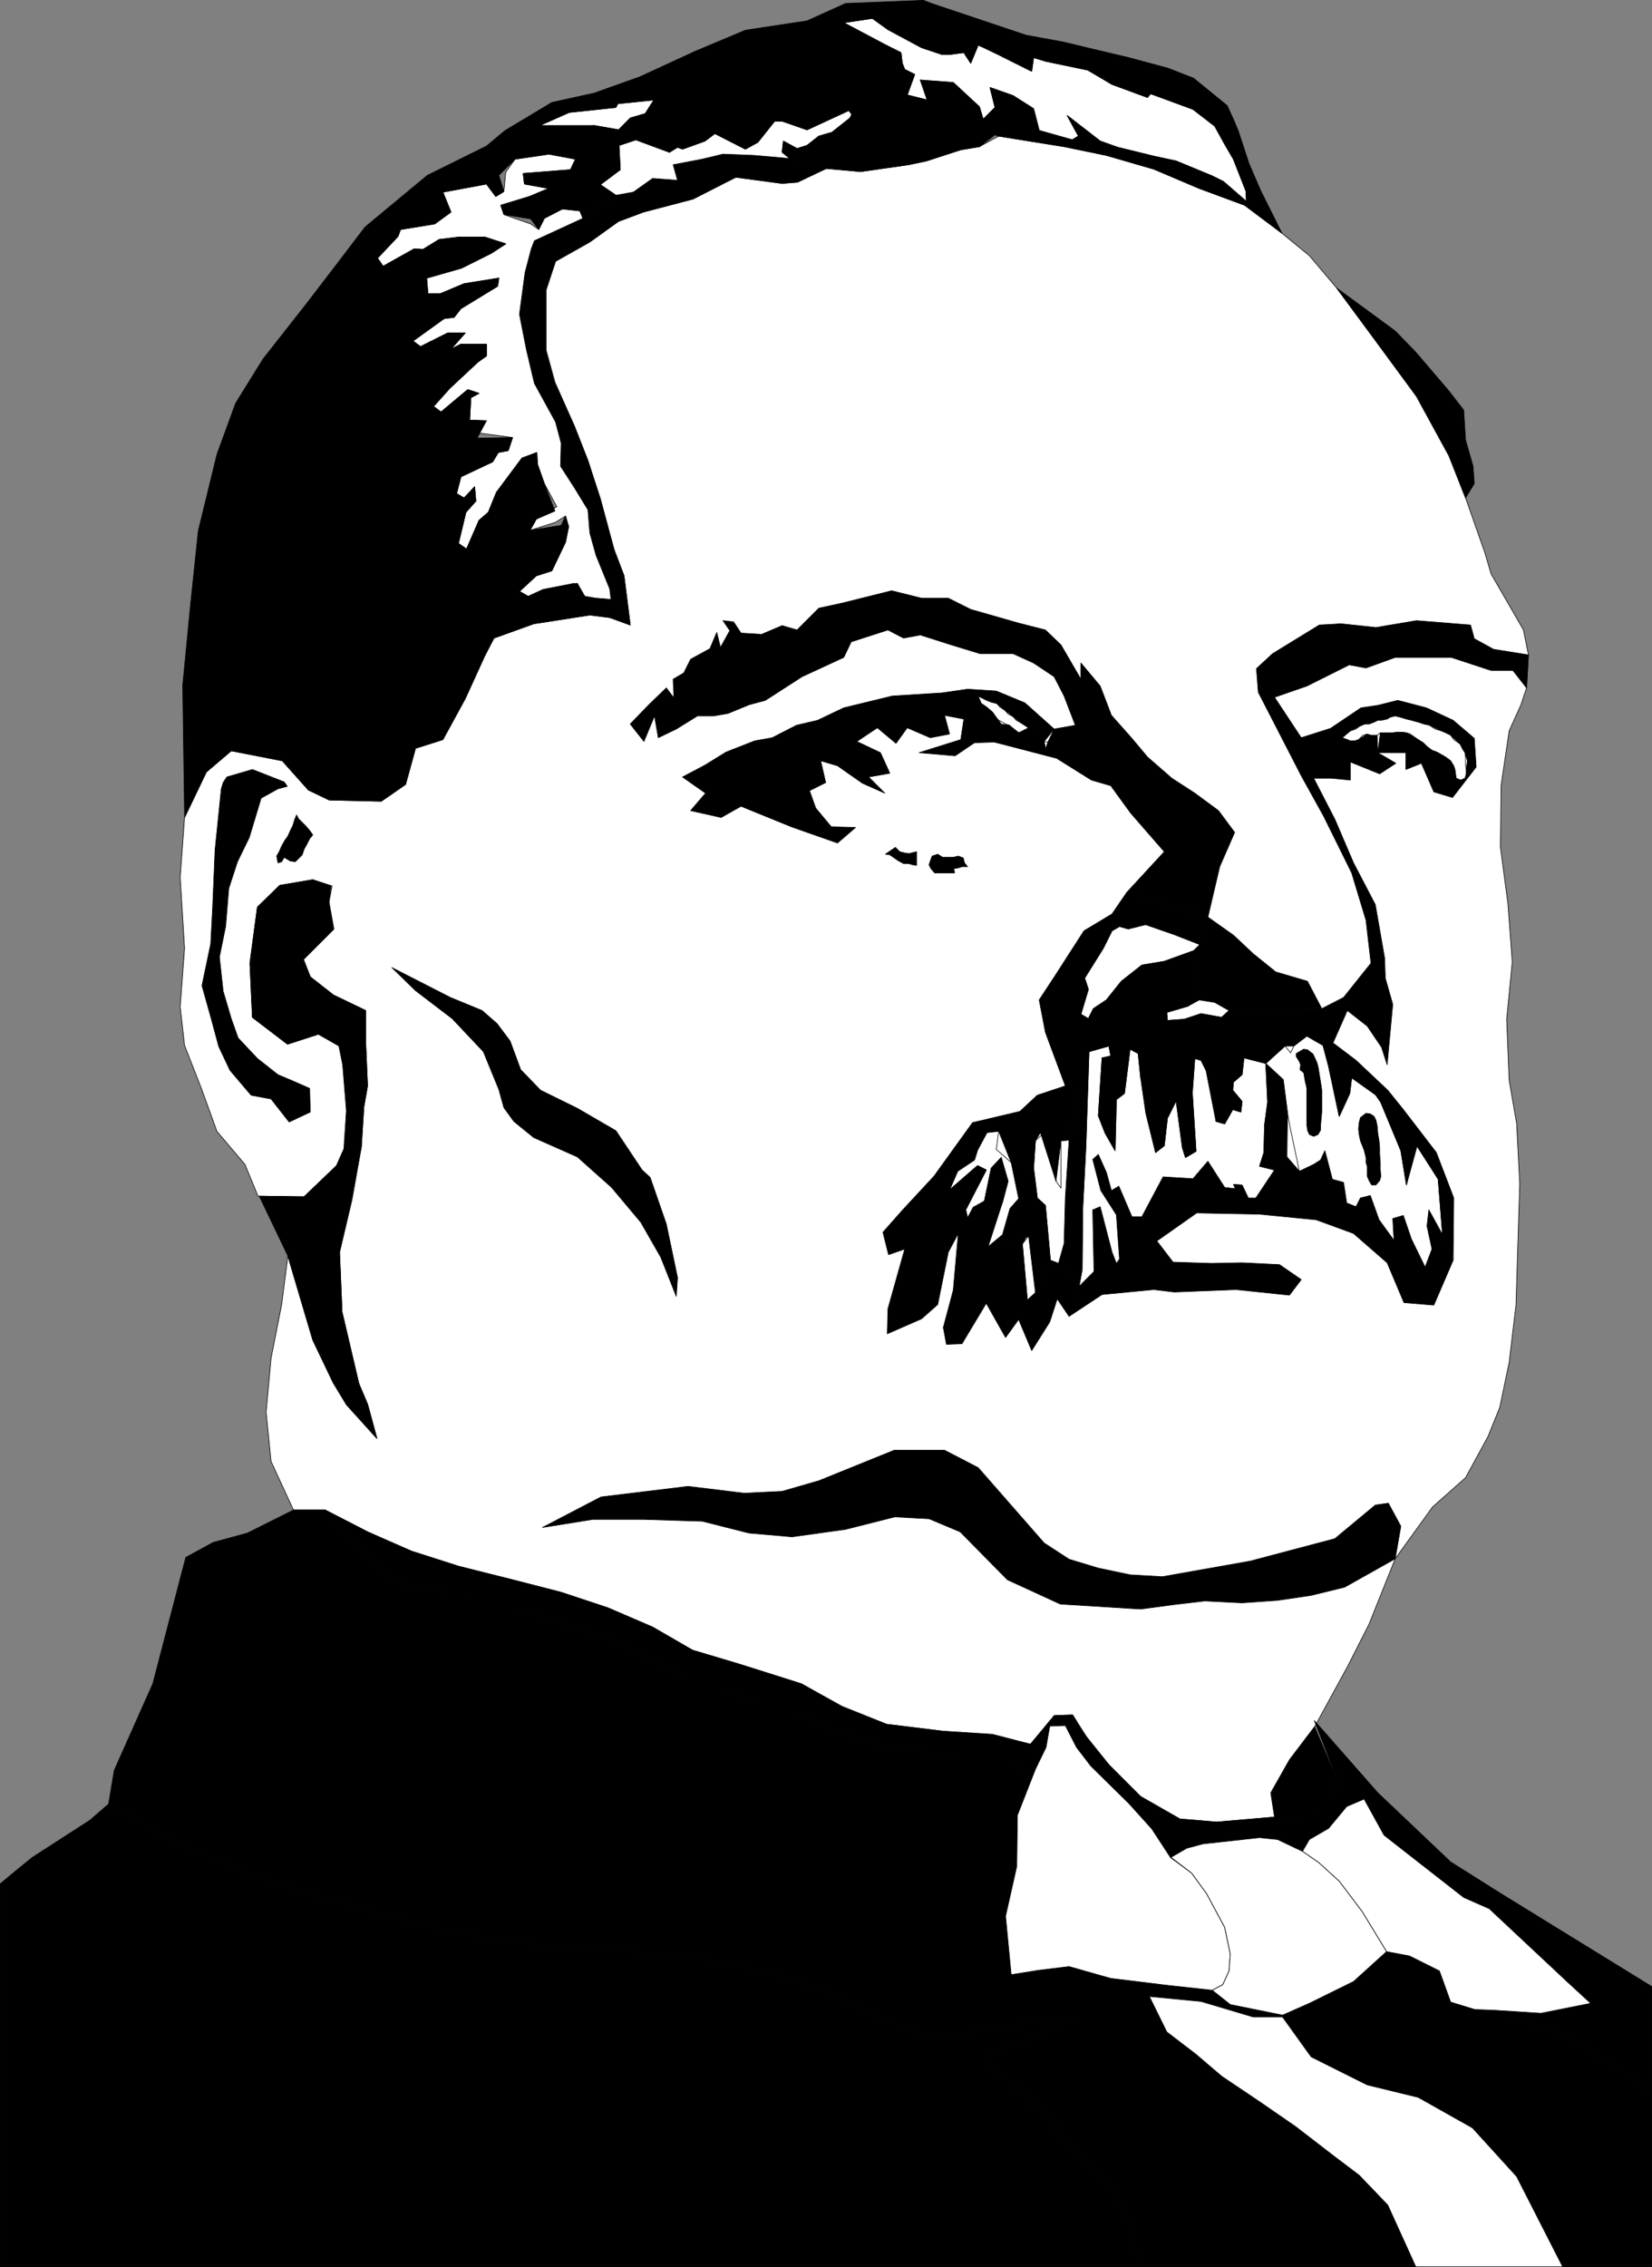 <?xml version="1.0" encoding="UTF-8" standalone="no"?>
<svg
   version="1.0"
   width="113.459mm"
   height="155.626mm"
   id="svg92"
   sodipodi:docname="22 &amp; 24 Grover Cleveland.wmf"
   xmlns:inkscape="http://www.inkscape.org/namespaces/inkscape"
   xmlns:sodipodi="http://sodipodi.sourceforge.net/DTD/sodipodi-0.dtd"
   xmlns="http://www.w3.org/2000/svg"
   xmlns:svg="http://www.w3.org/2000/svg">
  <rect width="100%" height="100%" fill="#808080" stroke="none"/>
  <sodipodi:namedview
     id="namedview92"
     pagecolor="#ffffff"
     bordercolor="#000000"
     borderopacity="0.25"
     inkscape:showpageshadow="2"
     inkscape:pageopacity="0.0"
     inkscape:pagecheckerboard="0"
     inkscape:deskcolor="#d1d1d1"
     inkscape:document-units="mm" />
  <defs
     id="defs1">
    <pattern
       id="WMFhbasepattern"
       patternUnits="userSpaceOnUse"
       width="6"
       height="6"
       x="0"
       y="0" />
  </defs>
  <path
     style="fill:#000000;fill-opacity:1;fill-rule:evenodd;stroke:none"
     d="m 341.167,447.85 -6.463,8.726 -4.847,8.726 0.969,6.464 2.424,0.97 9.371,-2.747 5.009,-6.948 z"
     id="path1" />
  <path
     style="fill:none;stroke:#000000;stroke-width:0.162px;stroke-linecap:round;stroke-linejoin:round;stroke-miterlimit:4;stroke-dasharray:none;stroke-opacity:1"
     d="m 341.167,447.85 -6.463,8.726 -4.847,8.726 0.969,6.464 2.424,0.97 9.371,-2.747 5.009,-6.948 -6.463,-15.19 v 0"
     id="path2" />
  <path
     style="fill:#ffffff;fill-opacity:1;fill-rule:evenodd;stroke:none"
     d="m 348.923,411.815 13.249,-7.433 9.695,-13.412 8.564,-7.595 5.817,-10.665 3.07,-7.595 2.424,-11.635 1.777,-14.866 0.485,-15.836 0.485,-15.674 -0.808,-15.674 -1.939,-11.15 -0.646,-15.836 1.454,-14.866 -1.131,-15.19 -1.939,-14.543 0.162,-15.998 2.1,-14.22 3.07,-6.787 1.454,-4.363 0.485,-8.564 -1.293,-6.464 -8.402,-14.543 -1.616,-5.494 -5.009,-14.22 -4.363,-10.988 -8.402,-15.351 -12.441,-16.967 -8.24,-11.15 -7.109,-8.403 -7.109,-5.817 -9.695,-7.272 -11.795,-4.363 -11.795,-5.009 -12.28,-3.555 -10.826,-2.262 -17.127,-2.747 -5.009,2.747 -4.847,0.808 -8.887,2.909 -4.686,0.97 -12.441,1.778 -8.887,-0.808 -7.432,3.555 -4.039,0.323 -11.957,-1.616 -11.149,5.656 -12.926,3.393 -6.463,2.424 -7.432,5.333 -8.887,5.009 -2.424,7.433 v 15.674 l 2.262,8.241 5.009,11.311 3.555,9.049 3.232,10.18 3.555,12.927 2.585,6.787 1.616,12.766 -5.332,-1.939 -5.17,-0.646 -14.542,2.262 -10.341,3.717 -2.424,4.686 -5.009,10.988 -5.817,10.665 -7.109,2.262 -2.585,9.372 -6.301,4.363 -13.411,-0.323 -5.494,-2.585 -6.786,-7.595 -13.249,-2.585 -6.463,5.494 -5.655,11.796 -1.131,15.513 1.131,18.421 -1.131,15.19 1.131,10.019 4.363,11.15 4.039,11.15 7.271,8.564 3.393,8.241 11.957,0.162 8.564,-8.08 1.939,-4.363 0.646,-9.857 -0.969,-11.958 -1.131,-5.009 -5.332,-2.909 -8.079,2.585 -9.048,-6.948 -0.646,-14.058 1.939,-14.543 5.817,-5.656 8.564,-1.454 5.009,1.616 -0.808,4.201 1.293,6.948 -7.917,7.918 1.777,4.525 5.978,4.686 8.402,4.04 v 8.403 l 0.485,11.15 -0.969,5.494 -0.646,10.342 -2.424,13.735 -3.232,13.574 0.646,15.513 4.363,18.583 2.262,5.333 2.424,8.888 -7.756,-8.726 -3.555,-5.656 -5.332,-11.15 -6.463,-21.815 -1.616,12.604 -2.747,13.897 -1.293,14.058 1.293,12.766 5.817,12.604 h 8.24 l 10.987,5.656 11.472,5.171 12.118,3.878 13.411,3.232 13.249,3.393 12.118,4.04 11.633,5.009 10.341,5.979 12.441,3.717 15.834,5.009 10.502,5.817 11.633,4.686 14.542,1.778 12.926,0.808 9.856,2.585 6.301,-7.433 4.686,-0.162 3.555,5.817 5.817,7.11 8.24,8.241 10.179,5.817 9.533,0.808 15.027,-1.293 -0.969,-6.302 4.847,-8.564 6.625,-8.726 8.564,-15.674 5.494,-10.827 6.786,-16.967 z"
     id="path3" />
  <path
     style="fill:none;stroke:#000000;stroke-width:0.162px;stroke-linecap:round;stroke-linejoin:round;stroke-miterlimit:4;stroke-dasharray:none;stroke-opacity:1"
     d="m 348.923,411.815 13.249,-7.433 9.695,-13.412 8.564,-7.595 5.817,-10.665 3.07,-7.595 2.424,-11.635 1.777,-14.866 0.485,-15.836 0.485,-15.674 -0.808,-15.674 -1.939,-11.15 -0.646,-15.836 1.454,-14.866 -1.131,-15.19 -1.939,-14.543 0.162,-15.998 2.1,-14.22 3.07,-6.787 1.454,-4.363 0.485,-8.564 -1.293,-6.464 -8.402,-14.543 -1.616,-5.494 -5.009,-14.22 -4.363,-10.988 -8.402,-15.351 -12.441,-16.967 -8.24,-11.15 -7.109,-8.403 -7.109,-5.817 -9.695,-7.272 -11.795,-4.363 -11.795,-5.009 -12.28,-3.555 -10.826,-2.262 -17.127,-2.747 -5.009,2.747 -4.847,0.808 -8.887,2.909 -4.686,0.97 -12.441,1.778 -8.887,-0.808 -7.432,3.555 -4.039,0.323 -11.957,-1.616 -11.149,5.656 -12.926,3.393 -6.463,2.424 -7.432,5.333 -8.887,5.009 -2.424,7.433 v 15.674 l 2.262,8.241 5.009,11.311 3.555,9.049 3.232,10.18 3.555,12.927 2.585,6.787 1.616,12.766 -5.332,-1.939 -5.17,-0.646 -14.542,2.262 -10.341,3.717 -2.424,4.686 -5.009,10.988 -5.817,10.665 -7.109,2.262 -2.585,9.372 -6.301,4.363 -13.411,-0.323 -5.494,-2.585 -6.786,-7.595 -13.249,-2.585 -6.463,5.494 -5.655,11.796 -1.131,15.513 1.131,18.421 -1.131,15.19 1.131,10.019 4.363,11.15 4.039,11.15 7.271,8.564 3.393,8.241 11.957,0.162 8.564,-8.08 1.939,-4.363 0.646,-9.857 -0.969,-11.958 -1.131,-5.009 -5.332,-2.909 -8.079,2.585 -9.048,-6.948 -0.646,-14.058 1.939,-14.543 5.817,-5.656 8.564,-1.454 5.009,1.616 -0.808,4.201 1.293,6.948 -7.917,7.918 1.777,4.525 5.978,4.686 8.402,4.04 v 8.403 l 0.485,11.15 -0.969,5.494 -0.646,10.342 -2.424,13.735 -3.232,13.574 0.646,15.513 4.363,18.583 2.262,5.333 2.424,8.888 -7.756,-8.726 -3.555,-5.656 -5.332,-11.15 -6.463,-21.815 -1.616,12.604 -2.747,13.897 -1.293,14.058 1.293,12.766 5.817,12.604 h 8.24 l 10.987,5.656 11.472,5.171 12.118,3.878 13.411,3.232 13.249,3.393 12.118,4.04 11.633,5.009 10.341,5.979 12.441,3.717 15.834,5.009 10.502,5.817 11.633,4.686 14.542,1.778 12.926,0.808 9.856,2.585 6.301,-7.433 4.686,-0.162 3.555,5.817 5.817,7.11 8.24,8.241 10.179,5.817 9.533,0.808 15.027,-1.293 -0.969,-6.302 4.847,-8.564 6.625,-8.726 8.564,-15.674 5.494,-10.827 6.786,-16.967 -13.249,7.433 v 0"
     id="path4" />
  <path
     style="fill:#000000;fill-opacity:1;fill-rule:evenodd;stroke:none"
     d="m 428.741,544.158 -5.494,-5.171 -6.786,-4.848 -13.572,-7.595 -15.35,-5.009 -4.686,-0.162 -6.301,-1.939 -2.908,-8.08 -7.756,-3.878 -5.978,-1.131 -8.564,7.756 -11.472,5.656 -6.948,3.07 -13.572,-2.747 -4.686,-3.717 -11.795,-1.293 -14.542,-1.778 -10.826,-3.07 -7.917,0.97 -7.109,1.131 -1.454,-15.19 2.908,-12.927 0.162,-13.25 4.686,-11.958 -4.363,-0.323 -8.887,-2.747 -9.856,-0.808 -12.764,-1.293 -9.856,-2.424 -14.865,-6.14 -6.14,-2.585 -9.371,-2.585 -10.502,-3.232 -6.948,-2.909 -9.048,-5.494 -12.28,-4.525 -12.603,-4.363 -14.38,-3.07 -12.441,-3.393 -10.826,-2.262 -8.079,-6.464 -6.786,-7.11 -4.363,-5.494 h -8.24 l -11.957,5.979 -8.887,2.424 -7.109,3.878 -8.564,32.803 -10.018,22.461 -1.454,8.726 12.926,7.433 16.158,7.756 21.49,7.595 17.935,5.171 22.297,5.494 22.621,3.393 20.843,1.454 25.852,2.585 19.712,5.171 20.035,9.211 13.088,5.494 38.94,-5.817 -24.883,11.15 6.786,5.817 12.441,12.443 14.057,15.513 5.009,9.211 2.1,10.988 h 71.901 l -7.271,-15.998 -7.432,-7.756 -6.625,-5.009 -9.856,-7.595 -9.371,-6.464 -9.856,-6.625 -6.625,-5.656 -7.594,-5.817 -4.524,-9.211 13.411,1.293 13.572,4.04 h 7.594 l 7.432,10.342 14.542,7.272 13.249,3.232 14.057,7.918 11.472,12.604 11.957,23.431 h 23.105 v -43.953 z"
     id="path5" />
  <path
     style="fill:none;stroke:#000000;stroke-width:0.162px;stroke-linecap:round;stroke-linejoin:round;stroke-miterlimit:4;stroke-dasharray:none;stroke-opacity:1"
     d="m 428.741,544.158 -5.494,-5.171 -6.786,-4.848 -13.572,-7.595 -15.35,-5.009 -4.686,-0.162 -6.301,-1.939 -2.908,-8.08 -7.756,-3.878 -5.978,-1.131 -8.564,7.756 -11.472,5.656 -6.948,3.07 -13.572,-2.747 -4.686,-3.717 -11.795,-1.293 -14.542,-1.778 -10.826,-3.07 -7.917,0.97 -7.109,1.131 -1.454,-15.19 2.908,-12.927 0.162,-13.25 4.686,-11.958 -4.363,-0.323 -8.887,-2.747 -9.856,-0.808 -12.764,-1.293 -9.856,-2.424 -14.865,-6.14 -6.14,-2.585 -9.371,-2.585 -10.502,-3.232 -6.948,-2.909 -9.048,-5.494 -12.28,-4.525 -12.603,-4.363 -14.38,-3.07 -12.441,-3.393 -10.826,-2.262 -8.079,-6.464 -6.786,-7.11 -4.363,-5.494 h -8.24 l -11.957,5.979 -8.887,2.424 -7.109,3.878 -8.564,32.803 -10.018,22.461 -1.454,8.726 12.926,7.433 16.158,7.756 21.49,7.595 17.935,5.171 22.297,5.494 22.621,3.393 20.843,1.454 25.852,2.585 19.712,5.171 20.035,9.211 13.088,5.494 38.94,-5.817 -24.883,11.15 6.786,5.817 12.441,12.443 14.057,15.513 5.009,9.211 2.1,10.988 h 71.901 l -7.271,-15.998 -7.432,-7.756 -6.625,-5.009 -9.856,-7.595 -9.371,-6.464 -9.856,-6.625 -6.625,-5.656 -7.594,-5.817 -4.524,-9.211 13.411,1.293 13.572,4.04 h 7.594 l 7.432,10.342 14.542,7.272 13.249,3.232 14.057,7.918 11.472,12.604 11.957,23.431 h 23.105 v -43.953 0"
     id="path6" />
  <path
     style="fill:#000000;fill-opacity:1;fill-rule:evenodd;stroke:none"
     d="m 295.603,588.111 -2.1,-10.988 -5.009,-9.211 -14.057,-15.513 -12.441,-12.443 -6.786,-5.817 24.883,-11.15 -38.94,5.817 -13.088,-5.494 -20.035,-9.211 -19.712,-5.171 -25.852,-2.585 -20.843,-1.454 -22.621,-3.393 -22.297,-5.494 -17.935,-5.171 -21.49,-7.595 -16.158,-7.756 -12.926,-7.433 -4.847,4.201 -15.027,9.695 -4.363,3.555 -3.878,3.232 v 99.379 z"
     id="path7" />
  <path
     style="fill:none;stroke:#000000;stroke-width:0.162px;stroke-linecap:round;stroke-linejoin:round;stroke-miterlimit:4;stroke-dasharray:none;stroke-opacity:1"
     d="m 295.603,588.111 -2.1,-10.988 -5.009,-9.211 -14.057,-15.513 -12.441,-12.443 -6.786,-5.817 24.883,-11.15 -38.94,5.817 -13.088,-5.494 -20.035,-9.211 -19.712,-5.171 -25.852,-2.585 -20.843,-1.454 -22.621,-3.393 -22.297,-5.494 -17.935,-5.171 -21.49,-7.595 -16.158,-7.756 -12.926,-7.433 -4.847,4.201 -15.027,9.695 -4.363,3.555 -3.878,3.232 v 99.379 H 295.603 v 0"
     id="path8" />
  <path
     style="fill:#000000;fill-opacity:1;fill-rule:evenodd;stroke:none"
     d="m 396.749,169.913 -9.048,-1.454 -5.009,-2.747 -0.969,-3.555 -4.039,-0.323 -10.018,-0.808 -10.502,1.778 -9.048,-0.97 -5.655,0.323 -12.118,7.433 -4.201,3.878 0.485,6.14 5.494,10.665 5.655,10.988 5.817,10.503 7.271,14.705 3.716,12.281 1.293,11.15 -7.109,8.888 0.969,3.393 5.17,4.04 3.716,5.494 1.454,4.525 1.454,-15.674 -1.939,-6.787 -0.162,-5.171 -2.424,-13.897 -5.655,-10.827 -4.847,-11.311 -5.494,-10.665 h 4.524 l 5.009,0.485 v -4.686 l 7.594,3.07 4.201,-2.747 -4.686,-2.747 -0.162,-4.525 -2.585,-0.323 -2.262,1.454 -2.1,0.323 -2.1,-0.808 2.1,-1.778 2.262,-1.131 2.585,-0.646 2.262,-0.97 2.424,-0.323 2.1,-0.808 2.908,0.808 3.07,0.808 2.908,0.808 3.07,1.454 2.424,1.131 2.424,2.262 1.293,2.262 0.646,2.101 -0.323,2.262 -0.323,2.262 h -2.262 l -0.323,-2.262 -1.131,-2.262 -2.1,-1.616 -2.747,-1.131 -2.262,-1.939 -2.262,-1.454 -2.1,-1.131 -2.424,-0.162 -2.262,0.162 h -2.1 l -0.646,5.171 h 7.271 v 4.363 l 4.039,-1.616 3.232,7.433 4.847,1.454 6.14,-7.918 -0.485,-7.433 -5.494,-4.686 -6.948,-3.232 -7.432,-1.939 -5.17,1.293 -4.363,0.646 -7.917,5.333 -7.594,2.424 -6.948,-10.503 8.402,-2.909 10.987,-5.494 4.363,0.808 7.594,-2.747 H 376.714 l 10.341,3.393 h 5.655 l 3.555,4.525 0.485,-8.564 z"
     id="path9" />
  <path
     style="fill:none;stroke:#000000;stroke-width:0.162px;stroke-linecap:round;stroke-linejoin:round;stroke-miterlimit:4;stroke-dasharray:none;stroke-opacity:1"
     d="m 396.749,169.913 -9.048,-1.454 -5.009,-2.747 -0.969,-3.555 -4.039,-0.323 -10.018,-0.808 -10.502,1.778 -9.048,-0.97 -5.655,0.323 -12.118,7.433 -4.201,3.878 0.485,6.14 5.494,10.665 5.655,10.988 5.817,10.503 7.271,14.705 3.716,12.281 1.293,11.15 -7.109,8.888 0.969,3.393 5.17,4.04 3.716,5.494 1.454,4.525 1.454,-15.674 -1.939,-6.787 -0.162,-5.171 -2.424,-13.897 -5.655,-10.827 -4.847,-11.311 -5.494,-10.665 h 4.524 l 5.009,0.485 v -4.686 l 7.594,3.07 4.201,-2.747 -4.686,-2.747 -0.162,-4.525 -2.585,-0.323 -2.262,1.454 -2.1,0.323 -2.1,-0.808 2.1,-1.778 2.262,-1.131 2.585,-0.646 2.262,-0.97 2.424,-0.323 2.1,-0.808 2.908,0.808 3.07,0.808 2.908,0.808 3.07,1.454 2.424,1.131 2.424,2.262 1.293,2.262 0.646,2.101 -0.323,2.262 -0.323,2.262 h -2.262 l -0.323,-2.262 -1.131,-2.262 -2.1,-1.616 -2.747,-1.131 -2.262,-1.939 -2.262,-1.454 -2.1,-1.131 -2.424,-0.162 -2.262,0.162 h -2.1 l -0.646,5.171 h 7.271 v 4.363 l 4.039,-1.616 3.232,7.433 4.847,1.454 6.14,-7.918 -0.485,-7.433 -5.494,-4.686 -6.948,-3.232 -7.432,-1.939 -5.17,1.293 -4.363,0.646 -7.917,5.333 -7.594,2.424 -6.948,-10.503 8.402,-2.909 10.987,-5.494 4.363,0.808 7.594,-2.747 H 376.714 l 10.341,3.393 h 5.655 l 3.555,4.525 0.485,-8.564 v 0"
     id="path10" />
  <path
     style="fill:#000000;fill-opacity:1;fill-rule:evenodd;stroke:none"
     d="m 348.923,411.815 13.249,-7.433 1.454,-8.403 -3.232,-5.979 -3.393,0.485 -10.502,8.726 -21.974,5.817 -22.782,4.04 -8.402,-0.485 -8.402,-1.778 -7.432,-2.262 -6.463,-4.201 -17.127,-19.553 -8.725,-4.525 h -13.088 l -19.551,7.918 -9.533,2.747 -9.856,0.485 -14.542,-1.778 -22.621,2.747 -15.188,7.918 13.088,-2.101 h 13.088 l 15.35,0.485 12.118,3.07 11.149,0.97 13.896,-1.939 12.764,-3.232 8.887,0.485 8.079,3.393 12.28,12.443 13.734,6.302 20.843,1.293 8.402,-1.131 8.24,-0.97 9.695,0.485 9.21,-0.646 8.725,-1.293 z"
     id="path11" />
  <path
     style="fill:none;stroke:#000000;stroke-width:0.162px;stroke-linecap:round;stroke-linejoin:round;stroke-miterlimit:4;stroke-dasharray:none;stroke-opacity:1"
     d="m 348.923,411.815 13.249,-7.433 1.454,-8.403 -3.232,-5.979 -3.393,0.485 -10.502,8.726 -21.974,5.817 -22.782,4.04 -8.402,-0.485 -8.402,-1.778 -7.432,-2.262 -6.463,-4.201 -17.127,-19.553 -8.725,-4.525 h -13.088 l -19.551,7.918 -9.533,2.747 -9.856,0.485 -14.542,-1.778 -22.621,2.747 -15.188,7.918 13.088,-2.101 h 13.088 l 15.35,0.485 12.118,3.07 11.149,0.97 13.896,-1.939 12.764,-3.232 8.887,0.485 8.079,3.393 12.28,12.443 13.734,6.302 20.843,1.293 8.402,-1.131 8.24,-0.97 9.695,0.485 9.21,-0.646 8.725,-1.293 8.564,-2.101 v 0"
     id="path12" />
  <path
     style="fill:#000000;fill-opacity:1;fill-rule:evenodd;stroke:none"
     d="m 88.786,397.272 6.786,7.11 8.079,6.464 10.826,2.262 12.28,3.555 14.542,2.909 12.603,4.363 12.28,4.525 9.048,5.494 6.625,2.909 10.826,3.232 9.371,2.747 6.14,2.424 14.865,6.14 9.856,2.424 12.764,1.293 9.856,0.97 8.887,2.585 4.363,0.485 2.747,-5.817 -4.039,-0.808 -9.856,-2.424 -13.088,-0.97 -14.38,-1.778 -11.633,-4.525 -10.502,-5.979 -15.834,-5.009 -12.441,-3.717 -10.341,-5.979 -11.633,-5.009 -12.28,-4.04 -13.088,-3.393 -13.411,-3.393 -12.118,-3.878 -11.472,-5.009 -10.987,-5.656 4.363,5.494 z"
     id="path13" />
  <path
     style="fill:none;stroke:#000000;stroke-width:0.162px;stroke-linecap:round;stroke-linejoin:round;stroke-miterlimit:4;stroke-dasharray:none;stroke-opacity:1"
     d="m 88.786,397.272 6.786,7.11 8.079,6.464 10.826,2.262 12.28,3.555 14.542,2.909 12.603,4.363 12.28,4.525 9.048,5.494 6.625,2.909 10.826,3.232 9.371,2.747 6.14,2.424 14.865,6.14 9.856,2.424 12.764,1.293 9.856,0.97 8.887,2.585 4.363,0.485 2.747,-5.817 -4.039,-0.808 -9.856,-2.424 -13.088,-0.97 -14.38,-1.778 -11.633,-4.525 -10.502,-5.979 -15.834,-5.009 -12.441,-3.717 -10.341,-5.979 -11.633,-5.009 -12.28,-4.04 -13.088,-3.393 -13.411,-3.393 -12.118,-3.878 -11.472,-5.009 -10.987,-5.656 4.363,5.494 v 0"
     id="path14" />
  <path
     style="fill:#000000;fill-opacity:1;fill-rule:evenodd;stroke:none"
     d="m 67.296,310.336 7.432,15.513 6.463,21.815 5.332,11.15 3.393,5.656 7.917,8.726 -2.424,-8.888 -2.262,-5.333 -4.363,-18.583 -0.646,-15.513 3.07,-13.574 2.585,-13.735 0.646,-10.342 0.969,-5.494 -0.485,-11.15 v -8.403 l -8.402,-4.04 -5.978,-4.686 -1.777,-4.525 7.756,-7.756 -1.131,-7.11 0.485,-4.201 -4.686,-1.616 -8.564,1.454 -5.817,5.656 -1.939,14.543 0.646,14.058 9.21,6.948 7.917,-2.585 5.332,3.07 0.969,4.848 0.969,11.958 -0.646,9.857 -1.939,4.363 -8.402,8.08 z"
     id="path15" />
  <path
     style="fill:none;stroke:#000000;stroke-width:0.162px;stroke-linecap:round;stroke-linejoin:round;stroke-miterlimit:4;stroke-dasharray:none;stroke-opacity:1"
     d="m 67.296,310.336 7.432,15.513 6.463,21.815 5.332,11.15 3.393,5.656 7.917,8.726 -2.424,-8.888 -2.262,-5.333 -4.363,-18.583 -0.646,-15.513 3.07,-13.574 2.585,-13.735 0.646,-10.342 0.969,-5.494 -0.485,-11.15 v -8.403 l -8.402,-4.04 -5.978,-4.686 -1.777,-4.525 7.756,-7.756 -1.131,-7.11 0.485,-4.201 -4.686,-1.616 -8.564,1.454 -5.817,5.656 -1.939,14.543 0.646,14.058 9.21,6.948 7.917,-2.585 5.332,3.07 0.969,4.848 0.969,11.958 -0.646,9.857 -1.939,4.363 -8.402,8.08 -11.633,-0.162 v 0"
     id="path16" />
  <path
     style="fill:#000000;fill-opacity:1;fill-rule:evenodd;stroke:none"
     d="m 341.167,446.395 6.463,16.644 -5.17,6.948 -9.21,2.747 -2.424,-1.293 -15.027,1.293 -9.533,-0.808 -10.179,-5.817 -8.24,-8.241 -5.817,-7.272 -3.716,-5.656 -4.686,0.162 -6.14,7.433 4.039,0.808 0.969,-5.494 4.039,-0.162 2.908,5.656 3.716,4.848 9.856,9.695 5.978,6.625 4.847,7.433 4.201,-2.424 4.201,-1.131 14.703,-1.616 4.686,0.485 6.463,3.07 1.777,-3.07 5.009,-2.909 4.686,-5.656 4.524,-1.939 5.17,9.372 20.682,16.159 6.625,2.909 20.197,18.906 6.14,5.656 -12.926,2.585 -12.441,-0.808 15.35,5.009 13.572,7.595 6.786,4.848 5.494,5.171 v -28.763 l -39.101,-24.077 -13.088,-8.241 -18.904,-17.937 z"
     id="path17" />
  <path
     style="fill:none;stroke:#000000;stroke-width:0.162px;stroke-linecap:round;stroke-linejoin:round;stroke-miterlimit:4;stroke-dasharray:none;stroke-opacity:1"
     d="m 341.167,446.395 6.463,16.644 -5.17,6.948 -9.21,2.747 -2.424,-1.293 -15.027,1.293 -9.533,-0.808 -10.179,-5.817 -8.24,-8.241 -5.817,-7.272 -3.716,-5.656 -4.686,0.162 -6.14,7.433 4.039,0.808 0.969,-5.494 4.039,-0.162 2.908,5.656 3.716,4.848 9.856,9.695 5.978,6.625 4.847,7.433 4.201,-2.424 4.201,-1.131 14.703,-1.616 4.686,0.485 6.463,3.07 1.777,-3.07 5.009,-2.909 4.686,-5.656 4.524,-1.939 5.17,9.372 20.682,16.159 6.625,2.909 20.197,18.906 6.14,5.656 -12.926,2.585 -12.441,-0.808 15.35,5.009 13.572,7.595 6.786,4.848 5.494,5.171 v -28.763 l -39.101,-24.077 -13.088,-8.241 -18.904,-17.937 -16.481,-18.745 v 0"
     id="path18" />
  <path
     style="fill:#000000;fill-opacity:1;fill-rule:evenodd;stroke:none"
     d="m 204.959,40.963 -9.21,-0.646 -8.079,-0.323 -5.332,1.293 -7.594,1.454 1.131,4.04 -6.463,-0.485 -5.009,3.555 -4.524,0.808 -8.564,5.979 -12.603,5.817 -0.808,2.101 -1.616,6.14 -1.454,10.827 1.777,9.049 2.1,8.888 5.494,10.019 1.454,5.494 -0.162,5.979 3.555,5.494 3.555,5.817 0.485,5.979 1.616,5.817 3.555,8.726 0.323,2.747 5.009,6.625 -1.616,-12.766 -2.585,-6.787 -3.555,-13.25 -3.232,-9.857 -3.555,-9.049 -5.17,-11.311 -2.262,-8.241 V 75.221 l 2.585,-7.433 8.887,-5.009 7.432,-5.333 6.463,-2.424 12.926,-3.393 10.987,-5.656 12.118,1.616 3.878,-0.323 7.594,-3.555 -9.533,-2.585 v 0 z"
     id="path19" />
  <path
     style="fill:none;stroke:#000000;stroke-width:0.162px;stroke-linecap:round;stroke-linejoin:round;stroke-miterlimit:4;stroke-dasharray:none;stroke-opacity:1"
     d="m 204.959,40.963 -9.21,-0.646 -8.079,-0.323 -5.332,1.293 -7.594,1.454 1.131,4.04 -6.463,-0.485 -5.009,3.555 -4.524,0.808 -8.564,5.979 -12.603,5.817 -0.808,2.101 -1.616,6.14 -1.454,10.827 1.777,9.049 2.1,8.888 5.494,10.019 1.454,5.494 -0.162,5.979 3.555,5.494 3.555,5.817 0.485,5.979 1.616,5.817 3.555,8.726 0.323,2.747 5.009,6.625 -1.616,-12.766 -2.585,-6.787 -3.555,-13.25 -3.232,-9.857 -3.555,-9.049 -5.17,-11.311 -2.262,-8.241 V 75.221 l 2.585,-7.433 8.887,-5.009 7.432,-5.333 6.463,-2.424 12.926,-3.393 10.987,-5.656 12.118,1.616 3.878,-0.323 7.594,-3.555 -9.533,-2.585 v 0"
     id="path20" />
  <path
     style="fill:#ffffff;fill-opacity:1;fill-rule:evenodd;stroke:none"
     d="m 142.429,39.994 -8.725,1.293 -2.424,3.393 -0.485,5.009 -2.1,1.293 -2.424,-3.232 -11.31,2.101 2.1,5.171 -4.201,3.07 -8.887,1.454 -0.646,1.778 -5.332,5.656 1.454,2.101 8.079,-4.525 2.262,0.162 4.201,-2.585 5.332,-0.646 h 6.463 l 5.494,1.778 -3.716,2.424 -7.756,3.878 -9.048,2.585 0.323,4.04 h 3.232 l 6.14,-2.585 9.048,-1.454 -0.323,2.101 -9.533,5.817 -1.777,2.262 -2.585,0.323 -8.079,5.817 1.939,1.454 7.109,-3.555 h 4.524 l -3.716,4.201 2.585,-1.293 h 6.625 v 3.07 l -2.262,1.616 -7.271,6.787 -4.201,4.686 1.939,1.454 6.948,-5.817 2.908,0.97 -2.1,1.131 -0.323,5.817 4.363,0.162 -4.039,2.909 10.826,1.454 -1.131,3.393 -2.585,0.485 -1.454,2.424 -8.24,3.878 -1.131,4.363 1.939,1.131 2.747,-2.909 0.323,3.717 -2.585,2.909 -1.939,8.08 2.1,1.454 3.232,-7.433 2.424,-2.101 2.1,-5.171 6.625,-8.888 3.878,-1.454 0.162,3.07 1.777,5.009 3.232,5.979 -5.332,3.232 -1.616,2.909 6.625,-2.101 2.585,-1.616 0.808,2.747 -0.808,4.04 -3.555,7.433 -4.039,1.293 -4.363,4.04 2.262,1.293 3.878,-1.778 8.079,-1.616 2.747,3.393 2.747,0.485 4.039,0.323 -0.323,-2.747 -3.555,-8.726 -1.616,-5.817 -0.485,-5.979 -3.555,-5.817 -3.555,-5.494 0.162,-5.979 -1.454,-5.494 -5.494,-10.019 -2.1,-8.888 -1.777,-9.049 1.454,-10.827 1.616,-6.14 0.808,-2.101 12.603,-5.817 -0.808,-1.939 -4.524,-0.485 -4.686,2.424 -1.454,2.909 -2.1,-1.454 -6.948,-2.424 -0.808,-2.424 7.432,-2.262 5.009,-2.101 -6.301,-1.131 -0.323,-2.747 12.28,-0.97 1.293,-2.747 -6.786,-1.293 v 0 z"
     id="path21" />
  <path
     style="fill:none;stroke:#000000;stroke-width:0.162px;stroke-linecap:round;stroke-linejoin:round;stroke-miterlimit:4;stroke-dasharray:none;stroke-opacity:1"
     d="m 142.429,39.994 -8.725,1.293 -2.424,3.393 -0.485,5.009 -2.1,1.293 -2.424,-3.232 -11.31,2.101 2.1,5.171 -4.201,3.07 -8.887,1.454 -0.646,1.778 -5.332,5.656 1.454,2.101 8.079,-4.525 2.262,0.162 4.201,-2.585 5.332,-0.646 h 6.463 l 5.494,1.778 -3.716,2.424 -7.756,3.878 -9.048,2.585 0.323,4.04 h 3.232 l 6.14,-2.585 9.048,-1.454 -0.323,2.101 -9.533,5.817 -1.777,2.262 -2.585,0.323 -8.079,5.817 1.939,1.454 7.109,-3.555 h 4.524 l -3.716,4.201 2.585,-1.293 h 6.625 v 3.07 l -2.262,1.616 -7.271,6.787 -4.201,4.686 1.939,1.454 6.948,-5.817 2.908,0.97 -2.1,1.131 -0.323,5.817 4.363,0.162 -4.039,2.909 10.826,1.454 -1.131,3.393 -2.585,0.485 -1.454,2.424 -8.24,3.878 -1.131,4.363 1.939,1.131 2.747,-2.909 0.323,3.717 -2.585,2.909 -1.939,8.08 2.1,1.454 3.232,-7.433 2.424,-2.101 2.1,-5.171 6.625,-8.888 3.878,-1.454 0.162,3.07 1.777,5.009 3.232,5.979 -5.332,3.232 -1.616,2.909 6.625,-2.101 2.585,-1.616 0.808,2.747 -0.808,4.04 -3.555,7.433 -4.039,1.293 -4.363,4.04 2.262,1.293 3.878,-1.778 8.079,-1.616 2.747,3.393 2.747,0.485 4.039,0.323 -0.323,-2.747 -3.555,-8.726 -1.616,-5.817 -0.485,-5.979 -3.555,-5.817 -3.555,-5.494 0.162,-5.979 -1.454,-5.494 -5.494,-10.019 -2.1,-8.888 -1.777,-9.049 1.454,-10.827 1.616,-6.14 0.808,-2.101 12.603,-5.817 -0.808,-1.939 -4.524,-0.485 -4.686,2.424 -1.454,2.909 -2.1,-1.454 -6.948,-2.424 -0.808,-2.424 7.432,-2.262 5.009,-2.101 -6.301,-1.131 -0.323,-2.747 12.28,-0.97 1.293,-2.747 -6.786,-1.293 v 0"
     id="path22" />
  <path
     style="fill:#ffffff;fill-opacity:1;fill-rule:evenodd;stroke:none"
     d="m 405.636,588.111 -11.957,-23.431 -11.472,-12.604 -14.057,-7.918 -13.249,-3.232 -14.542,-7.272 -7.432,-10.342 h -7.594 l -13.572,-4.04 -13.411,-1.293 4.524,9.211 7.594,5.817 6.625,5.656 9.856,6.625 9.371,6.464 9.856,7.595 6.625,5.009 7.432,7.756 7.271,15.998 z"
     id="path23" />
  <path
     style="fill:none;stroke:#000000;stroke-width:0.162px;stroke-linecap:round;stroke-linejoin:round;stroke-miterlimit:4;stroke-dasharray:none;stroke-opacity:1"
     d="m 405.636,588.111 -11.957,-23.431 -11.472,-12.604 -14.057,-7.918 -13.249,-3.232 -14.542,-7.272 -7.432,-10.342 h -7.594 l -13.572,-4.04 -13.411,-1.293 4.524,9.211 7.594,5.817 6.625,5.656 9.856,6.625 9.371,6.464 9.856,7.595 6.625,5.009 7.432,7.756 7.271,15.998 h 38.132 v 0"
     id="path24" />
  <path
     style="fill:#ffffff;fill-opacity:1;fill-rule:evenodd;stroke:none"
     d="m 315.315,32.722 -5.655,-4.363 -10.987,-4.04 -0.808,0.97 -9.21,-3.393 -6.301,-3.717 -10.826,-2.262 -3.232,-0.97 -0.485,3.555 -8.725,-4.363 -4.039,-1.939 -1.131,-0.485 -1.939,4.686 -1.777,-2.747 -3.716,0.485 h -1.939 l -5.332,-1.778 -8.725,-4.686 -4.039,-2.909 -7.432,1.131 10.664,5.656 4.201,2.101 0.323,2.747 0.646,1.616 2.585,1.293 -1.939,5.333 5.17,1.293 -1.777,-5.171 8.564,0.646 6.786,6.302 0.969,3.232 3.07,-3.07 -1.293,-5.171 5.978,2.101 5.332,3.393 1.454,5.656 8.564,2.424 1.616,-0.97 -2.908,-5.333 8.564,6.625 4.524,1.616 9.21,2.262 5.978,1.293 9.371,3.878 2.908,1.454 5.978,5.171 -0.162,-2.747 -3.232,-8.241 -2.262,-3.878 -2.585,-4.686 z"
     id="path25" />
  <path
     style="fill:none;stroke:#000000;stroke-width:0.162px;stroke-linecap:round;stroke-linejoin:round;stroke-miterlimit:4;stroke-dasharray:none;stroke-opacity:1"
     d="m 315.315,32.722 -5.655,-4.363 -10.987,-4.04 -0.808,0.97 -9.21,-3.393 -6.301,-3.717 -10.826,-2.262 -3.232,-0.97 -0.485,3.555 -8.725,-4.363 -4.039,-1.939 -1.131,-0.485 -1.939,4.686 -1.777,-2.747 -3.716,0.485 h -1.939 l -5.332,-1.778 -8.725,-4.686 -4.039,-2.909 -7.432,1.131 10.664,5.656 4.201,2.101 0.323,2.747 0.646,1.616 2.585,1.293 -1.939,5.333 5.17,1.293 -1.777,-5.171 8.564,0.646 6.786,6.302 0.969,3.232 3.07,-3.07 -1.293,-5.171 5.978,2.101 5.332,3.393 1.454,5.656 8.564,2.424 1.616,-0.97 -2.908,-5.333 8.564,6.625 4.524,1.616 9.21,2.262 5.978,1.293 9.371,3.878 2.908,1.454 5.978,5.171 -0.162,-2.747 -3.232,-8.241 -2.262,-3.878 -2.585,-4.686 v 0"
     id="path26" />
  <path
     style="fill:#000000;fill-opacity:1;fill-rule:evenodd;stroke:none"
     d="m 320.162,30.945 -1.616,-3.555 -8.725,-7.11 -6.625,-2.585 -10.179,-2.747 -8.887,-2.101 -8.079,-1.939 -9.695,-1.778 -24.56,-8.241 -2.1,-0.808 -20.197,0.808 -0.485,5.009 7.432,-1.131 4.039,2.909 8.725,4.686 5.332,1.778 h 1.939 l 3.716,-0.485 1.777,2.747 1.939,-4.686 1.131,0.485 4.039,1.939 8.725,4.363 0.485,-3.555 3.232,0.97 10.826,2.262 6.301,3.717 9.21,3.393 0.808,-0.97 10.987,4.04 5.655,4.363 4.847,-1.778 z"
     id="path27" />
  <path
     style="fill:none;stroke:#000000;stroke-width:0.162px;stroke-linecap:round;stroke-linejoin:round;stroke-miterlimit:4;stroke-dasharray:none;stroke-opacity:1"
     d="m 320.162,30.945 -1.616,-3.555 -8.725,-7.11 -6.625,-2.585 -10.179,-2.747 -8.887,-2.101 -8.079,-1.939 -9.695,-1.778 -24.56,-8.241 -2.1,-0.808 -20.197,0.808 -0.485,5.009 7.432,-1.131 4.039,2.909 8.725,4.686 5.332,1.778 h 1.939 l 3.716,-0.485 1.777,2.747 1.939,-4.686 1.131,0.485 4.039,1.939 8.725,4.363 0.485,-3.555 3.232,0.97 10.826,2.262 6.301,3.717 9.21,3.393 0.808,-0.97 10.987,4.04 5.655,4.363 4.847,-1.778 v 0"
     id="path28" />
  <path
     style="fill:#000000;fill-opacity:1;fill-rule:evenodd;stroke:none"
     d="m 277.506,341.523 8.564,-5.656 13.411,-1.293 5.332,0.646 15.996,-0.646 13.896,1.454 3.07,-4.04 -5.655,-3.878 -9.695,-0.485 -7.917,0.162 -10.018,-0.323 -4.201,-5.494 10.341,-7.272 16.319,0.323 14.703,1.454 9.695,3.555 8.725,7.595 4.363,10.342 7.756,0.646 5.009,-11.635 -2.747,-6.625 -3.555,-6.464 -0.485,4.201 1.293,5.979 -1.777,4.686 -3.555,-7.272 -2.1,-6.14 -2.747,0.808 0.323,5.656 -3.878,-5.333 -2.262,-6.302 -2.585,0.646 -1.131,2.262 -2.424,-0.97 -0.808,-5.333 -2.908,-0.808 -1.939,-7.433 -1.131,2.424 -1.777,1.131 -3.716,1.778 -3.232,-3.717 -3.232,3.393 -4.847,7.272 h -1.939 l -1.616,-3.393 -2.262,-0.162 0.485,1.131 -2.747,-0.323 -4.363,-6.787 -3.878,4.525 -7.756,-0.485 -5.494,10.342 h -2.585 l -3.393,-7.918 -1.939,1.131 -1.293,-4.686 -2.1,-4.686 -1.454,1.293 2.1,8.08 4.039,6.302 0.808,11.473 -0.808,1.131 -1.131,-2.909 -3.07,-11.796 -1.939,0.808 0.323,15.998 -3.878,3.878 z"
     id="path29" />
  <path
     style="fill:none;stroke:#000000;stroke-width:0.162px;stroke-linecap:round;stroke-linejoin:round;stroke-miterlimit:4;stroke-dasharray:none;stroke-opacity:1"
     d="m 277.506,341.523 8.564,-5.656 13.411,-1.293 5.332,0.646 15.996,-0.646 13.896,1.454 3.07,-4.04 -5.655,-3.878 -9.695,-0.485 -7.917,0.162 -10.018,-0.323 -4.201,-5.494 10.341,-7.272 16.319,0.323 14.703,1.454 9.695,3.555 8.725,7.595 4.363,10.342 7.756,0.646 5.009,-11.635 -2.747,-6.625 -3.555,-6.464 -0.485,4.201 1.293,5.979 -1.777,4.686 -3.555,-7.272 -2.1,-6.14 -2.747,0.808 0.323,5.656 -3.878,-5.333 -2.262,-6.302 -2.585,0.646 -1.131,2.262 -2.424,-0.97 -0.808,-5.333 -2.908,-0.808 -1.939,-7.433 -1.131,2.424 -1.777,1.131 -3.716,1.778 -3.232,-3.717 -3.232,3.393 -4.847,7.272 h -1.939 l -1.616,-3.393 -2.262,-0.162 0.485,1.131 -2.747,-0.323 -4.363,-6.787 -3.878,4.525 -7.756,-0.485 -5.494,10.342 h -2.585 l -3.393,-7.918 -1.939,1.131 -1.293,-4.686 -2.1,-4.686 -1.454,1.293 2.1,8.08 4.039,6.302 0.808,11.473 -0.808,1.131 -1.131,-2.909 -3.07,-11.796 -1.939,0.808 0.323,15.998 -3.878,3.878 -2.585,7.756 v 0"
     id="path30" />
  <path
     style="fill:#000000;fill-opacity:1;fill-rule:evenodd;stroke:none"
     d="m 65.519,199.646 -6.625,1.939 -0.969,1.454 -0.485,1.616 -1.616,15.836 -0.646,15.351 -0.485,9.049 -2.262,10.827 2.262,8.08 2.1,7.756 2.908,6.14 5.494,6.464 5.17,0.97 4.686,5.979 5.494,-2.585 -0.162,-6.14 -4.039,-1.778 -4.201,-1.778 -5.332,-4.201 -5.009,-5.333 -1.777,-5.009 -2.1,-7.11 -0.969,-8.888 1.616,-7.918 0.808,-9.857 2.262,-6.948 3.07,-6.302 3.07,-10.18 4.363,-2.424 2.424,-0.646 -0.808,-1.131 -8.24,-3.232 z"
     id="path31" />
  <path
     style="fill:none;stroke:#000000;stroke-width:0.162px;stroke-linecap:round;stroke-linejoin:round;stroke-miterlimit:4;stroke-dasharray:none;stroke-opacity:1"
     d="m 65.519,199.646 -6.625,1.939 -0.969,1.454 -0.485,1.616 -1.616,15.836 -0.646,15.351 -0.485,9.049 -2.262,10.827 2.262,8.08 2.1,7.756 2.908,6.14 5.494,6.464 5.17,0.97 4.686,5.979 5.494,-2.585 -0.162,-6.14 -4.039,-1.778 -4.201,-1.778 -5.332,-4.201 -5.009,-5.333 -1.777,-5.009 -2.1,-7.11 -0.969,-8.888 1.616,-7.918 0.808,-9.857 2.262,-6.948 3.07,-6.302 3.07,-10.18 4.363,-2.424 2.424,-0.646 -0.808,-1.131 -8.24,-3.232 v 0"
     id="path32" />
  <path
     style="fill:#000000;fill-opacity:1;fill-rule:evenodd;stroke:none"
     d="m 101.712,251.032 6.14,5.979 9.533,7.272 8.079,8.564 4.039,9.857 1.293,4.686 2.585,3.555 5.17,4.201 11.31,5.009 8.887,7.918 7.594,9.049 5.17,9.049 4.039,10.18 0.323,-4.848 -2.908,-13.897 -4.201,-12.119 -2.1,-1.939 -6.786,-10.18 -10.018,-5.817 -9.533,-4.686 -5.17,-5.333 -2.747,-7.433 -3.393,-4.525 -3.878,-3.393 -8.24,-3.393 z"
     id="path33" />
  <path
     style="fill:none;stroke:#000000;stroke-width:0.162px;stroke-linecap:round;stroke-linejoin:round;stroke-miterlimit:4;stroke-dasharray:none;stroke-opacity:1"
     d="m 101.712,251.032 6.14,5.979 9.533,7.272 8.079,8.564 4.039,9.857 1.293,4.686 2.585,3.555 5.17,4.201 11.31,5.009 8.887,7.918 7.594,9.049 5.17,9.049 4.039,10.18 0.323,-4.848 -2.908,-13.897 -4.201,-12.119 -2.1,-1.939 -6.786,-10.18 -10.018,-5.817 -9.533,-4.686 -5.17,-5.333 -2.747,-7.433 -3.393,-4.525 -3.878,-3.393 -8.24,-3.393 -15.188,-7.756 v 0"
     id="path34" />
  <path
     style="fill:#ffffff;fill-opacity:1;fill-rule:evenodd;stroke:none"
     d="m 338.097,480.33 4.201,2.909 5.332,4.848 5.978,7.918 6.301,10.342 5.978,1.131 7.756,3.878 2.908,8.08 6.301,1.939 4.686,0.162 12.441,0.808 12.926,-2.585 -6.14,-5.656 -20.197,-18.906 -6.625,-2.909 -20.682,-16.159 -5.17,-9.372 -4.524,1.939 -4.686,5.656 -5.009,2.909 -1.777,3.07 z"
     id="path35" />
  <path
     style="fill:none;stroke:#000000;stroke-width:0.162px;stroke-linecap:round;stroke-linejoin:round;stroke-miterlimit:4;stroke-dasharray:none;stroke-opacity:1"
     d="m 338.097,480.33 4.201,2.909 5.332,4.848 5.978,7.918 6.301,10.342 5.978,1.131 7.756,3.878 2.908,8.08 6.301,1.939 4.686,0.162 12.441,0.808 12.926,-2.585 -6.14,-5.656 -20.197,-18.906 -6.625,-2.909 -20.682,-16.159 -5.17,-9.372 -4.524,1.939 -4.686,5.656 -5.009,2.909 -1.777,3.07 v 0"
     id="path36" />
  <path
     style="fill:#ffffff;fill-opacity:1;fill-rule:evenodd;stroke:none"
     d="m 271.528,453.344 -2.747,5.656 -4.686,11.958 -0.162,13.25 -2.908,12.927 1.454,15.19 7.109,-1.131 7.917,-0.97 10.826,3.07 14.542,1.778 11.795,1.293 2.747,-1.454 1.616,-3.555 0.323,-4.363 -1.454,-6.948 -4.686,-8.726 -3.878,-5.333 -5.494,-4.04 -4.847,-7.433 -5.978,-6.625 -9.856,-9.695 -3.716,-4.848 -2.908,-5.656 -4.039,0.162 z"
     id="path37" />
  <path
     style="fill:none;stroke:#000000;stroke-width:0.162px;stroke-linecap:round;stroke-linejoin:round;stroke-miterlimit:4;stroke-dasharray:none;stroke-opacity:1"
     d="m 271.528,453.344 -2.747,5.656 -4.686,11.958 -0.162,13.25 -2.908,12.927 1.454,15.19 7.109,-1.131 7.917,-0.97 10.826,3.07 14.542,1.778 11.795,1.293 2.747,-1.454 1.616,-3.555 0.323,-4.363 -1.454,-6.948 -4.686,-8.726 -3.878,-5.333 -5.494,-4.04 -4.847,-7.433 -5.978,-6.625 -9.856,-9.695 -3.716,-4.848 -2.908,-5.656 -4.039,0.162 -0.969,5.494 v 0"
     id="path38" />
  <path
     style="fill:#ffffff;fill-opacity:1;fill-rule:evenodd;stroke:none"
     d="m 204.959,40.963 -1.939,-1.454 0.323,-2.909 3.555,1.939 2.585,-0.808 3.07,-2.424 3.393,-0.97 4.686,-3.717 0.485,-0.97 -0.808,-0.97 -10.826,5.009 -6.463,-2.262 h -1.939 l -4.363,5.494 -3.232,1.778 -7.917,-4.04 -2.585,1.939 -5.817,2.101 -1.293,-0.485 -2.1,1.293 -8.725,-3.232 -4.363,1.454 0.323,6.302 -1.939,1.454 -3.232,2.424 4.039,2.747 4.524,-0.808 5.009,-3.555 6.463,0.485 -1.131,-4.04 7.594,-1.454 5.332,-1.293 8.079,0.323 9.21,0.808 v 0 z"
     id="path39" />
  <path
     style="fill:none;stroke:#000000;stroke-width:0.162px;stroke-linecap:round;stroke-linejoin:round;stroke-miterlimit:4;stroke-dasharray:none;stroke-opacity:1"
     d="m 204.959,40.963 -1.939,-1.454 0.323,-2.909 3.555,1.939 2.585,-0.808 3.07,-2.424 3.393,-0.97 4.686,-3.717 0.485,-0.97 -0.808,-0.97 -10.826,5.009 -6.463,-2.262 h -1.939 l -4.363,5.494 -3.232,1.778 -7.917,-4.04 -2.585,1.939 -5.817,2.101 -1.293,-0.485 -2.1,1.293 -8.725,-3.232 -4.363,1.454 0.323,6.302 -1.939,1.454 -3.232,2.424 4.039,2.747 4.524,-0.808 5.009,-3.555 6.463,0.485 -1.131,-4.04 7.594,-1.454 5.332,-1.293 8.079,0.323 9.21,0.808 v 0"
     id="path40" />
  <path
     style="fill:#ffffff;fill-opacity:1;fill-rule:evenodd;stroke:none"
     d="m 328.564,275.917 -5.655,-1.454 -0.485,4.363 -2.262,1.939 -0.162,2.101 2.424,2.909 -0.323,2.747 -2.1,-0.646 -2.1,3.717 -2.262,-0.646 -0.969,-14.382 -1.616,1.131 -1.293,-2.585 -1.616,-0.485 -0.646,8.888 0.969,15.19 -2.747,1.616 -0.808,-2.585 -1.616,-12.119 -2.262,4.525 -0.808,7.11 -2.262,1.778 -2.585,-10.503 v -8.241 l -1.293,-0.646 -0.646,-6.302 -2.1,-1.131 -1.454,11.473 -2.1,1.616 -0.323,13.25 -2.585,-4.525 -1.777,-4.525 0.969,-15.028 2.262,-0.485 -0.485,-2.585 -5.17,1.454 -0.808,24.562 -0.808,15.836 -0.162,16.159 -0.808,4.363 3.878,-3.878 -0.323,-15.998 1.939,-0.808 3.07,11.796 1.131,2.909 0.808,-1.131 -0.808,-11.473 -4.039,-6.302 -2.1,-8.08 1.454,-1.293 2.1,4.686 1.293,4.686 1.939,-1.131 3.393,7.918 h 2.585 l 5.494,-10.342 7.756,0.485 3.878,-4.525 4.363,6.787 2.747,0.323 -0.485,-1.131 2.262,0.162 1.616,3.393 h 1.939 l 4.847,-7.272 -3.878,-0.97 1.131,-3.555 0.162,-7.11 0.808,-5.979 -0.485,-10.019 z"
     id="path41" />
  <path
     style="fill:none;stroke:#000000;stroke-width:0.162px;stroke-linecap:round;stroke-linejoin:round;stroke-miterlimit:4;stroke-dasharray:none;stroke-opacity:1"
     d="m 328.564,275.917 -5.655,-1.454 -0.485,4.363 -2.262,1.939 -0.162,2.101 2.424,2.909 -0.323,2.747 -2.1,-0.646 -2.1,3.717 -2.262,-0.646 -0.969,-14.382 -1.616,1.131 -1.293,-2.585 -1.616,-0.485 -0.646,8.888 0.969,15.19 -2.747,1.616 -0.808,-2.585 -1.616,-12.119 -2.262,4.525 -0.808,7.11 -2.262,1.778 -2.585,-10.503 v -8.241 l -1.293,-0.646 -0.646,-6.302 -2.1,-1.131 -1.454,11.473 -2.1,1.616 -0.323,13.25 -2.585,-4.525 -1.777,-4.525 0.969,-15.028 2.262,-0.485 -0.485,-2.585 -5.17,1.454 -0.808,24.562 -0.808,15.836 -0.162,16.159 -0.808,4.363 3.878,-3.878 -0.323,-15.998 1.939,-0.808 3.07,11.796 1.131,2.909 0.808,-1.131 -0.808,-11.473 -4.039,-6.302 -2.1,-8.08 1.454,-1.293 2.1,4.686 1.293,4.686 1.939,-1.131 3.393,7.918 h 2.585 l 5.494,-10.342 7.756,0.485 3.878,-4.525 4.363,6.787 2.747,0.323 -0.485,-1.131 2.262,0.162 1.616,3.393 h 1.939 l 4.847,-7.272 -3.878,-0.97 1.131,-3.555 0.162,-7.11 0.808,-5.979 -0.485,-10.019 v 0"
     id="path42" />
  <path
     style="fill:#000000;fill-opacity:1;fill-rule:evenodd;stroke:none"
     d="m 280.092,333.766 0.808,-4.363 0.162,-16.159 0.808,-15.836 0.808,-24.562 -5.17,22.946 -0.969,15.028 -0.323,11.796 -1.454,5.171 z"
     id="path43" />
  <path
     style="fill:none;stroke:#000000;stroke-width:0.162px;stroke-linecap:round;stroke-linejoin:round;stroke-miterlimit:4;stroke-dasharray:none;stroke-opacity:1"
     d="m 280.092,333.766 0.808,-4.363 0.162,-16.159 0.808,-15.836 0.808,-24.562 -5.17,22.946 -0.969,15.028 -0.323,11.796 -1.454,5.171 5.332,5.979 v 0"
     id="path44" />
  <path
     style="fill:#ffffff;fill-opacity:1;fill-rule:evenodd;stroke:none"
     d="m 374.452,320.354 -1.131,-14.382 -5.655,-10.18 -2.585,11.635 -1.454,-8.888 -5.17,-12.443 -0.323,-1.939 -1.131,-0.162 -6.14,-4.363 -0.485,4.04 -2.747,5.979 -2.747,-12.927 -1.454,-5.494 -4.201,-2.424 -3.393,2.585 -0.808,1.778 -1.454,-1.778 -5.009,4.525 4.524,4.201 1.131,8.726 0.808,4.363 2.262,10.665 3.716,-1.778 1.777,-1.131 1.131,-2.424 1.939,7.433 2.908,0.808 0.808,5.333 2.424,0.97 1.131,-2.262 2.585,-0.646 2.262,6.302 3.878,5.333 -0.323,-5.656 2.747,-0.808 2.1,6.14 3.555,7.272 1.777,-4.686 -1.293,-5.979 0.485,-4.201 z"
     id="path45" />
  <path
     style="fill:none;stroke:#000000;stroke-width:0.162px;stroke-linecap:round;stroke-linejoin:round;stroke-miterlimit:4;stroke-dasharray:none;stroke-opacity:1"
     d="m 374.452,320.354 -1.131,-14.382 -5.655,-10.18 -2.585,11.635 -1.454,-8.888 -5.17,-12.443 -0.323,-1.939 -1.131,-0.162 -6.14,-4.363 -0.485,4.04 -2.747,5.979 -2.747,-12.927 -1.454,-5.494 -4.201,-2.424 -3.393,2.585 -0.808,1.778 -1.454,-1.778 -5.009,4.525 4.524,4.201 1.131,8.726 0.808,4.363 2.262,10.665 3.716,-1.778 1.777,-1.131 1.131,-2.424 1.939,7.433 2.908,0.808 0.808,5.333 2.424,0.97 1.131,-2.262 2.585,-0.646 2.262,6.302 3.878,5.333 -0.323,-5.656 2.747,-0.808 2.1,6.14 3.555,7.272 1.777,-4.686 -1.293,-5.979 0.485,-4.201 3.555,6.464 v 0"
     id="path46" />
  <path
     style="fill:#ffffff;fill-opacity:1;fill-rule:evenodd;stroke:none"
     d="m 303.843,481.784 5.494,4.201 3.878,5.333 4.686,8.726 1.454,6.948 -0.323,4.363 -1.616,3.555 -2.747,1.454 4.686,3.717 13.572,2.747 6.948,-3.07 11.472,-5.656 8.564,-7.756 -6.301,-10.342 -5.978,-7.918 -5.332,-4.848 -4.201,-2.909 -6.463,-3.07 -4.686,-0.485 -14.703,1.616 -4.201,1.131 -4.201,2.424 v 0 z"
     id="path47" />
  <path
     style="fill:none;stroke:#000000;stroke-width:0.162px;stroke-linecap:round;stroke-linejoin:round;stroke-miterlimit:4;stroke-dasharray:none;stroke-opacity:1"
     d="m 303.843,481.784 5.494,4.201 3.878,5.333 4.686,8.726 1.454,6.948 -0.323,4.363 -1.616,3.555 -2.747,1.454 4.686,3.717 13.572,2.747 6.948,-3.07 11.472,-5.656 8.564,-7.756 -6.301,-10.342 -5.978,-7.918 -5.332,-4.848 -4.201,-2.909 -6.463,-3.07 -4.686,-0.485 -14.703,1.616 -4.201,1.131 -4.201,2.424 v 0"
     id="path48" />
  <path
     style="fill:#000000;fill-opacity:1;fill-rule:evenodd;stroke:none"
     d="m 380.43,129.192 2.262,-3.717 -0.323,-4.525 -1.939,-6.787 -0.485,-7.756 -3.878,-5.009 -8.564,-10.019 -5.332,-5.494 -5.494,-4.04 -9.695,-7.11 8.24,11.15 12.603,16.967 8.402,15.513 4.201,10.827 z"
     id="path49" />
  <path
     style="fill:none;stroke:#000000;stroke-width:0.162px;stroke-linecap:round;stroke-linejoin:round;stroke-miterlimit:4;stroke-dasharray:none;stroke-opacity:1"
     d="m 380.43,129.192 2.262,-3.717 -0.323,-4.525 -1.939,-6.787 -0.485,-7.756 -3.878,-5.009 -8.564,-10.019 -5.332,-5.494 -5.494,-4.04 -9.695,-7.11 8.24,11.15 12.603,16.967 8.402,15.513 4.201,10.827 v 0"
     id="path50" />
  <path
     style="fill:#ffffff;fill-opacity:1;fill-rule:evenodd;stroke:none"
     d="m 277.506,295.793 -2.1,0.162 v 12.281 l -1.293,-1.778 -3.07,-12.604 -2.262,2.101 -0.485,7.11 0.969,7.756 2.1,1.939 1.293,14.22 2.1,0.808 1.454,-5.171 0.323,-11.796 z"
     id="path51" />
  <path
     style="fill:none;stroke:#000000;stroke-width:0.162px;stroke-linecap:round;stroke-linejoin:round;stroke-miterlimit:4;stroke-dasharray:none;stroke-opacity:1"
     d="m 277.506,295.793 -2.1,0.162 v 12.281 l -1.293,-1.778 -3.07,-12.604 -2.262,2.101 -0.485,7.11 0.969,7.756 2.1,1.939 1.293,14.22 2.1,0.808 1.454,-5.171 0.323,-11.796 0.969,-15.028 v 0"
     id="path52" />
  <path
     style="fill:#000000;fill-opacity:1;fill-rule:evenodd;stroke:none"
     d="m 262.48,301.61 1.939,9.372 -2.262,2.585 -1.939,6.787 -3.716,3.07 8.887,-0.646 1.131,-2.101 2.262,14.705 3.878,-8.403 -1.293,-14.22 -2.1,-1.939 -0.969,-7.756 -5.817,-1.454 z"
     id="path53" />
  <path
     style="fill:none;stroke:#000000;stroke-width:0.162px;stroke-linecap:round;stroke-linejoin:round;stroke-miterlimit:4;stroke-dasharray:none;stroke-opacity:1"
     d="m 262.48,301.61 1.939,9.372 -2.262,2.585 -1.939,6.787 -3.716,3.07 8.887,-0.646 1.131,-2.101 2.262,14.705 3.878,-8.403 -1.293,-14.22 -2.1,-1.939 -0.969,-7.756 -5.817,-1.454 v 0"
     id="path54" />
  <path
     style="fill:#000000;fill-opacity:1;fill-rule:evenodd;stroke:none"
     d="m 343.106,261.697 -3.716,-7.11 -8.24,-2.424 -5.817,-4.686 -5.17,-4.848 -6.625,-4.686 -2.1,7.11 -1.616,1.616 1.454,12.766 4.039,0.646 3.716,2.101 24.075,-0.485 z"
     id="path55" />
  <path
     style="fill:none;stroke:#000000;stroke-width:0.162px;stroke-linecap:round;stroke-linejoin:round;stroke-miterlimit:4;stroke-dasharray:none;stroke-opacity:1"
     d="m 343.106,261.697 -3.716,-7.11 -8.24,-2.424 -5.817,-4.686 -5.17,-4.848 -6.625,-4.686 -2.1,7.11 -1.616,1.616 1.454,12.766 4.039,0.646 3.716,2.101 24.075,-0.485 v 0"
     id="path56" />
  <path
     style="fill:#ffffff;fill-opacity:1;fill-rule:evenodd;stroke:none"
     d="m 357.486,190.758 h -1.616 l -0.969,-0.323 -1.131,0.323 -1.131,1.131 -0.969,0.323 h -1.131 l -0.808,-0.323 -1.293,-0.485 1.131,-0.97 0.969,-0.808 1.454,-0.485 0.808,-0.646 1.454,-0.646 h 1.131 l 1.293,-0.485 0.969,-0.485 h 0.969 l 1.454,-0.323 0.808,-0.485 1.293,-0.323 1.293,0.323 1.616,0.485 1.293,0.323 1.777,0.485 1.454,0.485 1.454,0.323 1.454,0.97 1.616,0.485 1.131,0.485 1.293,0.646 0.808,1.131 1.616,1.131 0.646,1.293 0.646,0.97 0.162,1.454 v 1.939 l 0.162,0.97 v 1.131 l -0.323,1.131 -1.131,0.485 -1.131,-0.485 -0.323,-2.262 -0.323,-0.97 -0.808,-1.293 -1.293,-0.97 -2.262,-1.293 -1.293,-0.485 -1.293,-0.97 -0.969,-0.97 -1.293,-0.808 -0.969,-0.646 -1.131,-0.808 -0.969,-0.323 -1.131,-0.162 h -1.293 l -1.131,0.162 h -1.131 -0.969 -1.131 l -0.808,0.646 z"
     id="path57" />
  <path
     style="fill:none;stroke:#000000;stroke-width:0.162px;stroke-linecap:round;stroke-linejoin:round;stroke-miterlimit:4;stroke-dasharray:none;stroke-opacity:1"
     d="m 357.486,190.758 h -1.616 l -0.969,-0.323 -1.131,0.323 -1.131,1.131 -0.969,0.323 h -1.131 l -0.808,-0.323 -1.293,-0.485 1.131,-0.97 0.969,-0.808 1.454,-0.485 0.808,-0.646 1.454,-0.646 h 1.131 l 1.293,-0.485 0.969,-0.485 h 0.969 l 1.454,-0.323 0.808,-0.485 1.293,-0.323 1.293,0.323 1.616,0.485 1.293,0.323 1.777,0.485 1.454,0.485 1.454,0.323 1.454,0.97 1.616,0.485 1.131,0.485 1.293,0.646 0.808,1.131 1.616,1.131 0.646,1.293 0.646,0.97 0.162,1.454 v 1.939 l 0.162,0.97 v 1.131 l -0.323,1.131 -1.131,0.485 -1.131,-0.485 -0.323,-2.262 -0.323,-0.97 -0.808,-1.293 -1.293,-0.97 -2.262,-1.293 -1.293,-0.485 -1.293,-0.97 -0.969,-0.97 -1.293,-0.808 -0.969,-0.646 -1.131,-0.808 -0.969,-0.323 -1.131,-0.162 h -1.293 l -1.131,0.162 h -1.131 -0.969 -1.131 l -0.808,0.646 v 0"
     id="path58" />
  <path
     style="fill:#ffffff;fill-opacity:1;fill-rule:evenodd;stroke:none"
     d="m 311.437,245.053 -6.625,-2.585 -7.432,-2.585 -4.524,1.131 -2.262,-0.646 -1.939,1.131 -2.262,4.525 -4.847,7.756 0.969,2.909 -1.939,6.464 1.939,1.131 1.293,-2.585 3.393,-2.262 3.878,-4.848 5.332,-4.201 5.817,-0.97 7.594,-2.747 z"
     id="path59" />
  <path
     style="fill:none;stroke:#000000;stroke-width:0.162px;stroke-linecap:round;stroke-linejoin:round;stroke-miterlimit:4;stroke-dasharray:none;stroke-opacity:1"
     d="m 311.437,245.053 -6.625,-2.585 -7.432,-2.585 -4.524,1.131 -2.262,-0.646 -1.939,1.131 -2.262,4.525 -4.847,7.756 0.969,2.909 -1.939,6.464 1.939,1.131 1.293,-2.585 3.393,-2.262 3.878,-4.848 5.332,-4.201 5.817,-0.97 7.594,-2.747 1.616,-1.616 v 0"
     id="path60" />
  <path
     style="fill:#ffffff;fill-opacity:1;fill-rule:evenodd;stroke:none"
     d="m 262.48,301.61 -1.454,-1.293 -2.424,-2.101 0.646,-4.686 -1.616,-0.162 -1.454,0.485 -2.424,4.525 -0.808,2.585 -4.363,2.909 -2.1,4.848 7.271,-6.302 2.262,1.131 -5.332,10.342 0.485,2.101 1.454,-2.747 2.908,-1.616 1.777,-8.564 2.585,-2.747 1.777,6.14 -1.454,5.494 -5.332,10.503 1.616,0.97 3.716,-3.07 1.939,-6.787 2.262,-2.585 -1.939,-9.372 z"
     id="path61" />
  <path
     style="fill:none;stroke:#000000;stroke-width:0.162px;stroke-linecap:round;stroke-linejoin:round;stroke-miterlimit:4;stroke-dasharray:none;stroke-opacity:1"
     d="m 262.48,301.61 -1.454,-1.293 -2.424,-2.101 0.646,-4.686 -1.616,-0.162 -1.454,0.485 -2.424,4.525 -0.808,2.585 -4.363,2.909 -2.1,4.848 7.271,-6.302 2.262,1.131 -5.332,10.342 0.485,2.101 1.454,-2.747 2.908,-1.616 1.777,-8.564 2.585,-2.747 1.777,6.14 -1.454,5.494 -5.332,10.503 1.616,0.97 3.716,-3.07 1.939,-6.787 2.262,-2.585 -1.939,-9.372 v 0"
     id="path62" />
  <path
     style="fill:#ffffff;fill-opacity:1;fill-rule:evenodd;stroke:none"
     d="m 160.687,33.53 2.908,-2.909 3.878,-1.131 2.262,-3.555 -9.371,0.97 -0.485,0.97 -12.118,1.293 -7.594,3.393 12.764,1.293 0.485,-1.131 0.808,-0.162 6.463,1.131 v 0 z"
     id="path63" />
  <path
     style="fill:none;stroke:#000000;stroke-width:0.162px;stroke-linecap:round;stroke-linejoin:round;stroke-miterlimit:4;stroke-dasharray:none;stroke-opacity:1"
     d="m 160.687,33.53 2.908,-2.909 3.878,-1.131 2.262,-3.555 -9.371,0.97 -0.485,0.97 -12.118,1.293 -7.594,3.393 12.764,1.293 0.485,-1.131 0.808,-0.162 6.463,1.131 v 0"
     id="path64" />
  <path
     style="fill:#000000;fill-opacity:1;fill-rule:evenodd;stroke:none"
     d="m 334.058,300.156 0.162,-11.311 -1.131,-8.726 -4.524,-4.201 0.485,10.019 -0.808,5.979 -0.162,7.11 -1.131,3.555 3.878,0.97 3.232,-3.393 z"
     id="path65" />
  <path
     style="fill:none;stroke:#000000;stroke-width:0.162px;stroke-linecap:round;stroke-linejoin:round;stroke-miterlimit:4;stroke-dasharray:none;stroke-opacity:1"
     d="m 334.058,300.156 0.162,-11.311 -1.131,-8.726 -4.524,-4.201 0.485,10.019 -0.808,5.979 -0.162,7.11 -1.131,3.555 3.878,0.97 3.232,-3.393 v 0"
     id="path66" />
  <path
     style="fill:#000000;fill-opacity:1;fill-rule:evenodd;stroke:none"
     d="m 338.421,272.2 -1.939,1.131 v 0.808 l 0.808,1.293 0.323,0.808 -0.162,1.293 0.969,0.808 0.323,1.939 0.485,2.101 v 1.616 1.778 2.101 1.778 2.262 l 0.162,1.293 0.485,1.131 1.131,0.485 1.131,-0.485 0.646,-1.131 v -1.131 l 0.323,-3.555 v -1.939 -2.101 -1.616 l -0.162,-1.131 -0.323,-2.101 -0.323,-1.939 -0.162,-0.97 -0.323,-1.131 -0.969,-2.101 -1.454,-1.131 z"
     id="path67" />
  <path
     style="fill:none;stroke:#000000;stroke-width:0.162px;stroke-linecap:round;stroke-linejoin:round;stroke-miterlimit:4;stroke-dasharray:none;stroke-opacity:1"
     d="m 338.421,272.2 -1.939,1.131 v 0.808 l 0.808,1.293 0.323,0.808 -0.162,1.293 0.969,0.808 0.323,1.939 0.485,2.101 v 1.616 1.778 2.101 1.778 2.262 l 0.162,1.293 0.485,1.131 1.131,0.485 1.131,-0.485 0.646,-1.131 v -1.131 l 0.323,-3.555 v -1.939 -2.101 -1.616 l -0.162,-1.131 -0.323,-2.101 -0.323,-1.939 -0.162,-0.97 -0.323,-1.131 -0.969,-2.101 -1.454,-1.131 -0.969,-0.162 v 0"
     id="path68" />
  <path
     style="fill:#000000;fill-opacity:1;fill-rule:evenodd;stroke:none"
     d="m 354.578,288.844 -1.454,1.131 -0.323,1.293 -0.162,1.616 0.162,1.454 0.323,1.616 0.969,2.424 0.162,0.646 0.323,1.293 v 1.293 l 0.323,0.97 v 1.131 1.454 l 0.485,1.131 0.646,1.131 h 1.131 l 0.969,-1.131 0.323,-1.131 -0.162,-1.616 v -1.939 l -0.162,-2.101 v -1.778 l -0.162,-1.778 -0.323,-1.939 -0.162,-1.939 -0.323,-1.454 -0.485,-0.97 -0.969,-0.646 z"
     id="path69" />
  <path
     style="fill:none;stroke:#000000;stroke-width:0.162px;stroke-linecap:round;stroke-linejoin:round;stroke-miterlimit:4;stroke-dasharray:none;stroke-opacity:1"
     d="m 354.578,288.844 -1.454,1.131 -0.323,1.293 -0.162,1.616 0.162,1.454 0.323,1.616 0.969,2.424 0.162,0.646 0.323,1.293 v 1.293 l 0.323,0.97 v 1.131 1.454 l 0.485,1.131 0.646,1.131 h 1.131 l 0.969,-1.131 0.323,-1.131 -0.162,-1.616 v -1.939 l -0.162,-2.101 v -1.778 l -0.162,-1.778 -0.323,-1.939 -0.162,-1.939 -0.323,-1.454 -0.485,-0.97 -0.969,-0.646 -1.131,-0.162 v 0"
     id="path70" />
  <path
     style="fill:#ffffff;fill-opacity:1;fill-rule:evenodd;stroke:none"
     d="m 268.781,335.382 -1.777,-14.705 -1.616,2.101 1.293,14.543 2.1,-1.939 z"
     id="path71" />
  <path
     style="fill:none;stroke:#000000;stroke-width:0.162px;stroke-linecap:round;stroke-linejoin:round;stroke-miterlimit:4;stroke-dasharray:none;stroke-opacity:1"
     d="m 268.781,335.382 -1.777,-14.705 -1.616,2.101 1.293,14.543 2.1,-1.939 v 0"
     id="path72" />
  <path
     style="fill:#ffffff;fill-opacity:1;fill-rule:evenodd;stroke:none"
     d="m 311.276,259.435 -1.939,0.646 -0.969,0.97 -5.494,1.616 0.162,2.101 4.363,-0.323 4.363,-1.454 5.332,0.97 1.939,-1.778 -3.716,-2.101 -4.039,-0.646 z"
     id="path73" />
  <path
     style="fill:none;stroke:#000000;stroke-width:0.162px;stroke-linecap:round;stroke-linejoin:round;stroke-miterlimit:4;stroke-dasharray:none;stroke-opacity:1"
     d="m 311.276,259.435 -1.939,0.646 -0.969,0.97 -5.494,1.616 0.162,2.101 4.363,-0.323 4.363,-1.454 5.332,0.97 1.939,-1.778 -3.716,-2.101 -4.039,-0.646 v 0"
     id="path74" />
  <path
     style="fill:#ffffff;fill-opacity:1;fill-rule:evenodd;stroke:none"
     d="m 267.004,188.819 -0.485,1.131 -2.1,0.162 -1.293,-0.97 -1.131,-0.97 -0.969,-0.323 -2.262,-1.293 -1.131,-1.778 -1.454,-1.293 -1.454,-0.97 -1.293,-0.808 0.485,-1.131 1.293,0.646 0.969,0.485 1.131,0.485 1.454,0.323 0.808,0.97 1.293,0.808 0.808,0.97 1.293,0.646 0.808,0.97 0.969,0.485 1.293,0.808 z"
     id="path75" />
  <path
     style="fill:none;stroke:#000000;stroke-width:0.162px;stroke-linecap:round;stroke-linejoin:round;stroke-miterlimit:4;stroke-dasharray:none;stroke-opacity:1"
     d="m 267.004,188.819 -0.485,1.131 -2.1,0.162 -1.293,-0.97 -1.131,-0.97 -0.969,-0.323 -2.262,-1.293 -1.131,-1.778 -1.454,-1.293 -1.454,-0.97 -1.293,-0.808 0.485,-1.131 1.293,0.646 0.969,0.485 1.131,0.485 1.454,0.323 0.808,0.97 1.293,0.808 0.808,0.97 1.293,0.646 0.808,0.97 0.969,0.485 1.293,0.808 0.969,0.646 v 0"
     id="path76" />
  <path
     style="fill:#000000;fill-opacity:1;fill-rule:evenodd;stroke:none"
     d="m 76.991,211.442 -0.485,1.131 -0.485,1.616 -0.646,1.293 -0.646,1.454 -0.808,1.131 -0.808,1.454 -0.646,1.454 -0.646,1.131 0.323,1.778 0.969,-0.323 0.646,-1.131 1.616,0.97 1.293,0.162 1.777,-1.778 0.485,-1.454 0.808,-1.454 0.646,-1.293 0.808,-0.97 -0.808,-1.131 -0.969,-1.131 -0.808,-0.808 -1.131,-1.131 z"
     id="path77" />
  <path
     style="fill:none;stroke:#000000;stroke-width:0.162px;stroke-linecap:round;stroke-linejoin:round;stroke-miterlimit:4;stroke-dasharray:none;stroke-opacity:1"
     d="m 76.991,211.442 -0.485,1.131 -0.485,1.616 -0.646,1.293 -0.646,1.454 -0.808,1.131 -0.808,1.454 -0.646,1.454 -0.646,1.131 0.323,1.778 0.969,-0.323 0.646,-1.131 1.616,0.97 1.293,0.162 1.777,-1.778 0.485,-1.454 0.808,-1.454 0.646,-1.293 0.808,-0.97 -0.808,-1.131 -0.969,-1.131 -0.808,-0.808 -1.131,-1.131 -0.485,-0.97 v 0"
     id="path78" />
  <path
     style="fill:#000000;fill-opacity:1;fill-rule:evenodd;stroke:none"
     d="m 243.414,221.622 -1.454,0.485 -0.485,1.293 -0.323,0.97 0.485,0.97 0.969,1.131 h 1.293 1.293 1.293 1.293 l -0.162,-1.131 1.131,-0.162 0.969,-0.323 h 1.454 l -0.808,-0.97 -0.323,-1.293 -1.293,-0.485 -1.293,0.323 h -1.293 -1.454 z"
     id="path79" />
  <path
     style="fill:none;stroke:#000000;stroke-width:0.162px;stroke-linecap:round;stroke-linejoin:round;stroke-miterlimit:4;stroke-dasharray:none;stroke-opacity:1"
     d="m 243.414,221.622 -1.454,0.485 -0.485,1.293 -0.323,0.97 0.485,0.97 0.969,1.131 h 1.293 1.293 1.293 1.293 l -0.162,-1.131 1.131,-0.162 0.969,-0.323 h 1.454 l -0.808,-0.97 -0.323,-1.293 -1.293,-0.485 -1.293,0.323 h -1.293 -1.454 l -1.293,-0.808 v 0"
     id="path80" />
  <path
     style="fill:#000000;fill-opacity:1;fill-rule:evenodd;stroke:none"
     d="m 232.427,219.845 -2.585,1.778 1.131,0.162 2.1,1.454 1.454,0.808 h 1.293 l 1.131,0.323 0.969,0.162 v -3.555 l -1.939,0.485 -1.131,-0.162 -1.293,-0.323 -1.131,-1.131 z"
     id="path81" />
  <path
     style="fill:none;stroke:#000000;stroke-width:0.162px;stroke-linecap:round;stroke-linejoin:round;stroke-miterlimit:4;stroke-dasharray:none;stroke-opacity:1"
     d="m 232.427,219.845 -2.585,1.778 1.131,0.162 2.1,1.454 1.454,0.808 h 1.293 l 1.131,0.323 0.969,0.162 v -3.555 l -1.939,0.485 -1.131,-0.162 -1.293,-0.323 -1.131,-1.131 v 0"
     id="path82" />
  <path
     style="fill:#ffffff;fill-opacity:1;fill-rule:evenodd;stroke:none"
     d="m 272.013,192.536 0.323,1.293 -0.969,0.485 -0.323,-1.939 z"
     id="path83" />
  <path
     style="fill:none;stroke:#000000;stroke-width:0.162px;stroke-linecap:round;stroke-linejoin:round;stroke-miterlimit:4;stroke-dasharray:none;stroke-opacity:1"
     d="m 272.013,192.536 0.323,1.293 -0.969,0.485 -0.323,-1.939 0.969,0.162 v 0"
     id="path84" />
  <path
     style="fill:#000000;fill-opacity:1;fill-rule:evenodd;stroke:none"
     d="m 142.429,39.994 6.948,1.293 -1.293,2.747 -12.28,0.97 0.323,2.747 6.301,1.131 -5.009,2.101 -7.432,2.262 0.808,2.424 6.948,1.131 2.1,2.747 1.454,-2.909 4.686,-2.424 4.524,0.485 0.808,1.939 8.564,-5.979 -4.039,-2.747 3.232,-2.424 1.939,-1.454 -0.323,-6.302 4.363,-1.454 -4.363,-2.585 -6.463,-1.131 h -14.057 l 3.07,-5.979 -12.118,7.272 -4.847,4.04 -15.35,7.595 -16.158,13.412 -7.756,10.18 -7.432,9.695 -11.31,14.382 -7.109,11.473 -4.847,13.25 -4.847,19.876 -2.1,20.037 -1.939,20.037 0.485,34.257 5.655,-11.796 6.463,-5.494 13.249,2.585 6.786,7.595 5.332,2.585 13.572,0.323 6.301,-4.363 2.585,-9.372 7.109,-2.262 5.817,-10.665 5.009,-10.988 2.424,-4.686 10.341,-3.717 14.542,-2.262 5.17,0.646 5.332,1.939 -5.009,-6.625 -4.039,-0.323 -2.747,-0.485 -1.939,-3.393 -8.887,1.616 -3.878,1.778 -2.262,-1.293 4.363,-4.04 4.039,-1.293 3.555,-7.433 0.808,-4.04 -0.808,-2.747 -1.131,2.424 -8.079,1.293 1.616,-2.909 4.847,-2.101 -2.747,-7.11 -1.777,-5.009 -0.162,-3.07 -3.878,1.454 -6.625,8.888 -2.1,5.171 -2.424,2.101 -3.232,7.433 -2.1,-1.454 1.939,-8.08 2.585,-2.909 -0.323,-3.717 -2.747,2.909 -1.939,-1.131 1.131,-4.363 8.24,-3.878 1.454,-2.424 2.585,-0.485 1.131,-3.393 -9.21,0.162 2.424,-4.525 -4.363,-0.162 0.323,-5.817 2.1,-1.131 -2.908,-0.97 -6.948,5.817 -1.939,-1.454 4.201,-4.686 7.271,-6.787 2.262,-1.616 v -3.07 h -6.625 l -2.585,1.293 3.716,-4.201 h -4.524 l -7.109,3.555 -1.939,-1.454 8.079,-5.817 2.585,-0.323 1.777,-2.262 9.533,-5.817 0.323,-2.101 -9.048,1.454 -6.14,2.585 h -3.232 l -0.323,-4.04 9.048,-2.585 7.756,-3.878 3.716,-2.424 -5.494,-1.778 h -6.463 l -5.332,0.646 -4.201,2.585 -2.262,-0.162 -8.079,4.525 -1.454,-2.101 5.332,-5.656 0.646,-1.778 8.887,-1.454 4.201,-3.07 -2.1,-5.171 11.31,-2.101 2.424,3.232 2.1,-1.293 -1.293,-4.201 4.201,-4.201 8.887,-1.293 v 0 z"
     id="path85" />
  <path
     style="fill:none;stroke:#000000;stroke-width:0.162px;stroke-linecap:round;stroke-linejoin:round;stroke-miterlimit:4;stroke-dasharray:none;stroke-opacity:1"
     d="m 142.429,39.994 6.948,1.293 -1.293,2.747 -12.28,0.97 0.323,2.747 6.301,1.131 -5.009,2.101 -7.432,2.262 0.808,2.424 6.948,1.131 2.1,2.747 1.454,-2.909 4.686,-2.424 4.524,0.485 0.808,1.939 8.564,-5.979 -4.039,-2.747 3.232,-2.424 1.939,-1.454 -0.323,-6.302 4.363,-1.454 -4.363,-2.585 -6.463,-1.131 h -14.057 l 3.07,-5.979 -12.118,7.272 -4.847,4.04 -15.35,7.595 -16.158,13.412 -7.756,10.18 -7.432,9.695 -11.31,14.382 -7.109,11.473 -4.847,13.25 -4.847,19.876 -2.1,20.037 -1.939,20.037 0.485,34.257 5.655,-11.796 6.463,-5.494 13.249,2.585 6.786,7.595 5.332,2.585 13.572,0.323 6.301,-4.363 2.585,-9.372 7.109,-2.262 5.817,-10.665 5.009,-10.988 2.424,-4.686 10.341,-3.717 14.542,-2.262 5.17,0.646 5.332,1.939 -5.009,-6.625 -4.039,-0.323 -2.747,-0.485 -1.939,-3.393 -8.887,1.616 -3.878,1.778 -2.262,-1.293 4.363,-4.04 4.039,-1.293 3.555,-7.433 0.808,-4.04 -0.808,-2.747 -1.131,2.424 -8.079,1.293 1.616,-2.909 4.847,-2.101 -2.747,-7.11 -1.777,-5.009 -0.162,-3.07 -3.878,1.454 -6.625,8.888 -2.1,5.171 -2.424,2.101 -3.232,7.433 -2.1,-1.454 1.939,-8.08 2.585,-2.909 -0.323,-3.717 -2.747,2.909 -1.939,-1.131 1.131,-4.363 8.24,-3.878 1.454,-2.424 2.585,-0.485 1.131,-3.393 -9.21,0.162 2.424,-4.525 -4.363,-0.162 0.323,-5.817 2.1,-1.131 -2.908,-0.97 -6.948,5.817 -1.939,-1.454 4.201,-4.686 7.271,-6.787 2.262,-1.616 v -3.07 h -6.625 l -2.585,1.293 3.716,-4.201 h -4.524 l -7.109,3.555 -1.939,-1.454 8.079,-5.817 2.585,-0.323 1.777,-2.262 9.533,-5.817 0.323,-2.101 -9.048,1.454 -6.14,2.585 h -3.232 l -0.323,-4.04 9.048,-2.585 7.756,-3.878 3.716,-2.424 -5.494,-1.778 h -6.463 l -5.332,0.646 -4.201,2.585 -2.262,-0.162 -8.079,4.525 -1.454,-2.101 5.332,-5.656 0.646,-1.778 8.887,-1.454 4.201,-3.07 -2.1,-5.171 11.31,-2.101 2.424,3.232 2.1,-1.293 -1.293,-4.201 4.201,-4.201 8.887,-1.293 v 0"
     id="path86" />
  <path
     style="fill:#000000;fill-opacity:1;fill-rule:evenodd;stroke:none"
     d="m 313.538,237.943 3.07,-13.089 3.878,-8.888 -4.201,-5.656 -6.14,-4.525 -5.978,-3.878 -6.301,-5.494 -4.201,-5.009 -5.17,-5.817 -2.908,-7.595 -5.009,-5.979 v 4.201 l -5.17,-8.888 -4.039,-3.878 -6.948,-1.778 -12.441,-3.555 -5.817,-2.909 h -6.948 l -7.756,-1.939 -12.926,3.232 -5.978,1.293 -5.655,5.656 -3.878,-1.131 -5.332,2.262 -5.332,-0.323 -1.939,-2.909 -2.747,-0.323 1.777,2.585 -2.424,4.363 -0.969,-3.878 -1.777,4.201 -5.009,2.747 -1.777,3.555 -2.747,1.616 0.162,4.848 -1.939,-2.585 -4.524,4.363 -4.847,5.009 3.555,4.525 2.747,-6.625 0.969,5.656 4.686,-2.262 5.494,-3.393 h 4.201 l 3.716,-0.646 5.494,-2.262 4.201,-1.131 9.533,-6.14 10.826,-5.009 1.939,-4.04 9.533,-3.07 4.039,2.101 4.363,-0.808 7.594,2.424 7.917,2.424 h 8.564 l 5.332,2.424 5.332,3.555 2.585,5.009 2.908,7.595 -5.494,0.97 -1.616,3.393 -0.646,1.778 -0.323,-1.939 2.585,-3.232 -6.625,-0.323 -2.585,1.293 -2.424,-1.939 -2.1,-0.323 -2.262,-3.07 -2.908,-2.262 -0.808,-1.939 2.262,1.131 2.585,0.808 2.1,1.778 2.1,1.616 1.777,1.454 2.262,1.454 6.625,0.323 -7.594,-6.787 -7.432,-3.07 -7.432,-0.485 -6.625,0.97 -12.926,0.808 -12.603,3.07 -6.786,3.232 -5.494,1.293 -6.301,3.232 -4.524,0.808 -7.432,2.909 -5.494,3.393 -5.817,3.07 5.978,4.201 -3.878,4.525 7.917,1.778 5.17,-2.909 13.088,5.332 11.957,4.201 4.686,-4.04 -6.301,-0.162 -4.039,-4.848 -1.616,-4.525 4.201,-2.101 -1.293,-5.656 4.363,1.293 6.463,4.525 5.817,2.585 -4.201,-4.201 5.494,-0.97 -2.424,-5.333 -6.14,-2.909 5.332,-3.555 4.847,4.04 2.908,-4.04 5.978,2.585 5.009,-0.97 -1.293,-4.848 5.009,0.97 -0.808,5.333 -10.826,3.393 9.371,0.808 5.009,-3.393 5.17,-0.162 16.158,4.201 9.048,5.656 5.009,1.454 5.17,7.11 8.725,10.019 -9.695,10.503 21.005,6.464 z"
     id="path87" />
  <path
     style="fill:none;stroke:#000000;stroke-width:0.162px;stroke-linecap:round;stroke-linejoin:round;stroke-miterlimit:4;stroke-dasharray:none;stroke-opacity:1"
     d="m 313.538,237.943 3.07,-13.089 3.878,-8.888 -4.201,-5.656 -6.14,-4.525 -5.978,-3.878 -6.301,-5.494 -4.201,-5.009 -5.17,-5.817 -2.908,-7.595 -5.009,-5.979 v 4.201 l -5.17,-8.888 -4.039,-3.878 -6.948,-1.778 -12.441,-3.555 -5.817,-2.909 h -6.948 l -7.756,-1.939 -12.926,3.232 -5.978,1.293 -5.655,5.656 -3.878,-1.131 -5.332,2.262 -5.332,-0.323 -1.939,-2.909 -2.747,-0.323 1.777,2.585 -2.424,4.363 -0.969,-3.878 -1.777,4.201 -5.009,2.747 -1.777,3.555 -2.747,1.616 0.162,4.848 -1.939,-2.585 -4.524,4.363 -4.847,5.009 3.555,4.525 2.747,-6.625 0.969,5.656 4.686,-2.262 5.494,-3.393 h 4.201 l 3.716,-0.646 5.494,-2.262 4.201,-1.131 9.533,-6.14 10.826,-5.009 1.939,-4.04 9.533,-3.07 4.039,2.101 4.363,-0.808 7.594,2.424 7.917,2.424 h 8.564 l 5.332,2.424 5.332,3.555 2.585,5.009 2.908,7.595 -5.494,0.97 -1.616,3.393 -0.646,1.778 -0.323,-1.939 2.585,-3.232 -6.625,-0.323 -2.585,1.293 -2.424,-1.939 -2.1,-0.323 -2.262,-3.07 -2.908,-2.262 -0.808,-1.939 2.262,1.131 2.585,0.808 2.1,1.778 2.1,1.616 1.777,1.454 2.262,1.454 6.625,0.323 -7.594,-6.787 -7.432,-3.07 -7.432,-0.485 -6.625,0.97 -12.926,0.808 -12.603,3.07 -6.786,3.232 -5.494,1.293 -6.301,3.232 -4.524,0.808 -7.432,2.909 -5.494,3.393 -5.817,3.07 5.978,4.201 -3.878,4.525 7.917,1.778 5.17,-2.909 13.088,5.332 11.957,4.201 4.686,-4.04 -6.301,-0.162 -4.039,-4.848 -1.616,-4.525 4.201,-2.101 -1.293,-5.656 4.363,1.293 6.463,4.525 5.817,2.585 -4.201,-4.201 5.494,-0.97 -2.424,-5.333 -6.14,-2.909 5.332,-3.555 4.847,4.04 2.908,-4.04 5.978,2.585 5.009,-0.97 -1.293,-4.848 5.009,0.97 -0.808,5.333 -10.826,3.393 9.371,0.808 5.009,-3.393 5.17,-0.162 16.158,4.201 9.048,5.656 5.009,1.454 5.17,7.11 8.725,10.019 -9.695,10.503 21.005,6.464 v 0"
     id="path88" />
  <path
     style="fill:#000000;fill-opacity:1;fill-rule:evenodd;stroke:none"
     d="m 348.761,258.788 -5.655,2.909 -24.075,0.485 -1.939,1.778 -5.332,-0.97 -4.363,1.454 -4.363,0.323 -0.162,-2.101 5.494,-1.616 2.908,-1.616 -1.454,-12.766 -7.594,2.747 -5.817,0.97 -5.332,4.201 -3.878,4.848 -3.393,2.262 -1.293,2.585 -1.939,-1.131 1.939,-6.464 -0.969,-2.909 4.847,-7.756 2.262,-4.525 1.939,-1.131 2.262,0.646 4.524,-1.131 7.432,2.585 6.625,2.585 2.1,-7.11 -21.005,-6.464 -3.878,5.656 -7.271,4.363 -7.594,11.796 -4.039,6.14 1.616,8.403 5.17,13.897 -7.271,2.424 -4.524,4.201 -12.28,2.909 -10.018,13.897 -8.24,8.888 -5.009,5.656 1.454,5.817 4.201,-1.454 -4.363,15.513 -0.162,6.464 8.887,-3.878 4.201,-3.717 2.747,-13.574 2.585,-4.848 -1.293,14.705 -2.585,9.695 0.808,4.363 4.039,-0.162 6.301,-10.503 5.009,8.888 3.393,-4.686 3.393,8.08 4.686,-7.433 1.939,-5.979 3.07,4.525 2.585,-7.756 -5.332,-5.979 -2.1,-0.808 -3.878,8.403 -2.1,1.939 -1.293,-14.543 -8.887,0.646 3.716,-11.473 1.454,-5.494 -1.777,-6.14 -2.585,2.747 -1.777,8.564 -2.908,1.616 -1.454,2.747 -0.485,-2.101 5.332,-10.342 -2.262,-1.131 -7.271,6.302 2.1,-4.848 4.363,-2.909 0.808,-2.585 2.424,-4.525 3.07,-0.323 3.232,8.08 5.817,1.454 0.485,-7.11 1.293,-2.101 4.039,12.604 1.293,-10.503 2.1,-0.162 5.17,-22.946 5.17,-1.454 0.485,2.585 -2.262,0.485 -0.969,15.028 1.777,4.525 2.585,4.525 0.323,-13.25 2.1,-1.616 1.454,-11.473 2.1,1.131 0.646,6.302 1.293,8.888 2.585,10.503 2.262,-1.778 0.808,-7.11 2.262,-4.525 1.616,12.119 0.808,2.585 2.747,-1.616 -0.969,-15.19 0.646,-8.888 1.616,0.485 1.293,2.585 2.585,13.25 2.262,0.646 2.1,-3.717 2.1,0.646 0.323,-2.747 -2.424,-2.909 0.162,-2.101 2.262,-1.939 0.485,-4.363 5.655,1.454 5.009,-4.525 h 2.262 l 3.393,-2.585 4.201,2.424 1.454,5.494 2.747,12.927 2.747,-5.979 0.485,-4.04 6.14,4.363 1.454,2.101 5.17,12.443 1.454,8.888 2.747,-10.019 5.494,8.564 1.131,14.382 2.747,6.625 0.162,-16.159 -4.524,-11.796 -8.564,-11.15 -4.039,-5.009 -8.24,-7.756 -5.978,-4.525 3.716,-8.403 -0.969,-3.393 z"
     id="path89" />
  <path
     style="fill:none;stroke:#000000;stroke-width:0.162px;stroke-linecap:round;stroke-linejoin:round;stroke-miterlimit:4;stroke-dasharray:none;stroke-opacity:1"
     d="m 348.761,258.788 -5.655,2.909 -24.075,0.485 -1.939,1.778 -5.332,-0.97 -4.363,1.454 -4.363,0.323 -0.162,-2.101 5.494,-1.616 2.908,-1.616 -1.454,-12.766 -7.594,2.747 -5.817,0.97 -5.332,4.201 -3.878,4.848 -3.393,2.262 -1.293,2.585 -1.939,-1.131 1.939,-6.464 -0.969,-2.909 4.847,-7.756 2.262,-4.525 1.939,-1.131 2.262,0.646 4.524,-1.131 7.432,2.585 6.625,2.585 2.1,-7.11 -21.005,-6.464 -3.878,5.656 -7.271,4.363 -7.594,11.796 -4.039,6.14 1.616,8.403 5.17,13.897 -7.271,2.424 -4.524,4.201 -12.28,2.909 -10.018,13.897 -8.24,8.888 -5.009,5.656 1.454,5.817 4.201,-1.454 -4.363,15.513 -0.162,6.464 8.887,-3.878 4.201,-3.717 2.747,-13.574 2.585,-4.848 -1.293,14.705 -2.585,9.695 0.808,4.363 4.039,-0.162 6.301,-10.503 5.009,8.888 3.393,-4.686 3.393,8.08 4.686,-7.433 1.939,-5.979 3.07,4.525 2.585,-7.756 -5.332,-5.979 -2.1,-0.808 -3.878,8.403 -2.1,1.939 -1.293,-14.543 -8.887,0.646 3.716,-11.473 1.454,-5.494 -1.777,-6.14 -2.585,2.747 -1.777,8.564 -2.908,1.616 -1.454,2.747 -0.485,-2.101 5.332,-10.342 -2.262,-1.131 -7.271,6.302 2.1,-4.848 4.363,-2.909 0.808,-2.585 2.424,-4.525 3.07,-0.323 3.232,8.08 5.817,1.454 0.485,-7.11 1.293,-2.101 4.039,12.604 1.293,-10.503 2.1,-0.162 5.17,-22.946 5.17,-1.454 0.485,2.585 -2.262,0.485 -0.969,15.028 1.777,4.525 2.585,4.525 0.323,-13.25 2.1,-1.616 1.454,-11.473 2.1,1.131 0.646,6.302 1.293,8.888 2.585,10.503 2.262,-1.778 0.808,-7.11 2.262,-4.525 1.616,12.119 0.808,2.585 2.747,-1.616 -0.969,-15.19 0.646,-8.888 1.616,0.485 1.293,2.585 2.585,13.25 2.262,0.646 2.1,-3.717 2.1,0.646 0.323,-2.747 -2.424,-2.909 0.162,-2.101 2.262,-1.939 0.485,-4.363 5.655,1.454 5.009,-4.525 h 2.262 l 3.393,-2.585 4.201,2.424 1.454,5.494 2.747,12.927 2.747,-5.979 0.485,-4.04 6.14,4.363 1.454,2.101 5.17,12.443 1.454,8.888 2.747,-10.019 5.494,8.564 1.131,14.382 2.747,6.625 0.162,-16.159 -4.524,-11.796 -8.564,-11.15 -4.039,-5.009 -8.24,-7.756 -5.978,-4.525 3.716,-8.403 -0.969,-3.393 v 0"
     id="path90" />
  <path
     style="fill:#000000;fill-opacity:1;fill-rule:evenodd;stroke:none"
     d="m 140.005,32.561 7.756,-3.393 12.118,-1.293 0.485,-0.97 9.371,-0.97 -2.262,3.555 -3.878,1.131 -2.908,3.07 4.363,2.585 8.725,3.232 2.1,-1.293 1.293,0.485 5.817,-2.101 2.585,-1.939 7.917,4.04 3.232,-1.778 4.363,-5.494 h 1.939 l 6.463,2.262 10.826,-5.009 0.808,0.97 -0.485,0.97 -4.686,3.717 -3.393,0.97 -3.07,2.424 -2.585,0.808 -3.555,-1.939 -0.323,2.909 1.939,1.616 9.533,2.585 8.887,0.808 12.441,-1.778 4.524,-0.97 9.048,-2.909 4.847,-0.808 4.039,-3.07 0.808,0.323 17.127,2.747 10.987,2.262 12.28,3.555 11.795,5.009 11.795,4.363 9.695,7.272 -5.494,-10.988 -3.07,-7.11 -2.747,-8.403 -1.293,-3.07 -4.847,1.778 2.585,4.686 2.262,3.878 3.232,8.241 0.162,2.747 -5.978,-5.171 -2.908,-1.454 -9.371,-3.878 -5.978,-1.293 -9.21,-2.262 -4.524,-1.616 -8.564,-6.625 2.908,5.333 -1.616,0.97 -8.564,-2.424 -1.454,-5.656 -5.332,-3.393 -5.978,-2.101 1.293,5.171 -3.07,3.07 -0.969,-3.232 -6.786,-6.302 -8.564,-0.646 1.777,5.171 -5.17,-1.293 1.939,-5.333 -2.585,-1.293 -0.646,-1.616 -0.323,-2.747 -4.201,-2.101 -10.664,-5.656 0.485,-5.009 -10.018,4.525 -15.996,2.424 -13.088,5.494 -14.38,6.625 -11.795,4.201 -10.987,2.424 -3.07,5.979 v 0 z"
     id="path91" />
  <path
     style="fill:none;stroke:#000000;stroke-width:0.162px;stroke-linecap:round;stroke-linejoin:round;stroke-miterlimit:4;stroke-dasharray:none;stroke-opacity:1"
     d="m 140.005,32.561 7.756,-3.393 12.118,-1.293 0.485,-0.97 9.371,-0.97 -2.262,3.555 -3.878,1.131 -2.908,3.07 4.363,2.585 8.725,3.232 2.1,-1.293 1.293,0.485 5.817,-2.101 2.585,-1.939 7.917,4.04 3.232,-1.778 4.363,-5.494 h 1.939 l 6.463,2.262 10.826,-5.009 0.808,0.97 -0.485,0.97 -4.686,3.717 -3.393,0.97 -3.07,2.424 -2.585,0.808 -3.555,-1.939 -0.323,2.909 1.939,1.616 9.533,2.585 8.887,0.808 12.441,-1.778 4.524,-0.97 9.048,-2.909 4.847,-0.808 4.039,-3.07 0.808,0.323 17.127,2.747 10.987,2.262 12.28,3.555 11.795,5.009 11.795,4.363 9.695,7.272 -5.494,-10.988 -3.07,-7.11 -2.747,-8.403 -1.293,-3.07 -4.847,1.778 2.585,4.686 2.262,3.878 3.232,8.241 0.162,2.747 -5.978,-5.171 -2.908,-1.454 -9.371,-3.878 -5.978,-1.293 -9.21,-2.262 -4.524,-1.616 -8.564,-6.625 2.908,5.333 -1.616,0.97 -8.564,-2.424 -1.454,-5.656 -5.332,-3.393 -5.978,-2.101 1.293,5.171 -3.07,3.07 -0.969,-3.232 -6.786,-6.302 -8.564,-0.646 1.777,5.171 -5.17,-1.293 1.939,-5.333 -2.585,-1.293 -0.646,-1.616 -0.323,-2.747 -4.201,-2.101 -10.664,-5.656 0.485,-5.009 -10.018,4.525 -15.996,2.424 -13.088,5.494 -14.38,6.625 -11.795,4.201 -10.987,2.424 -3.07,5.979 v 0"
     id="path92" />
</svg>
